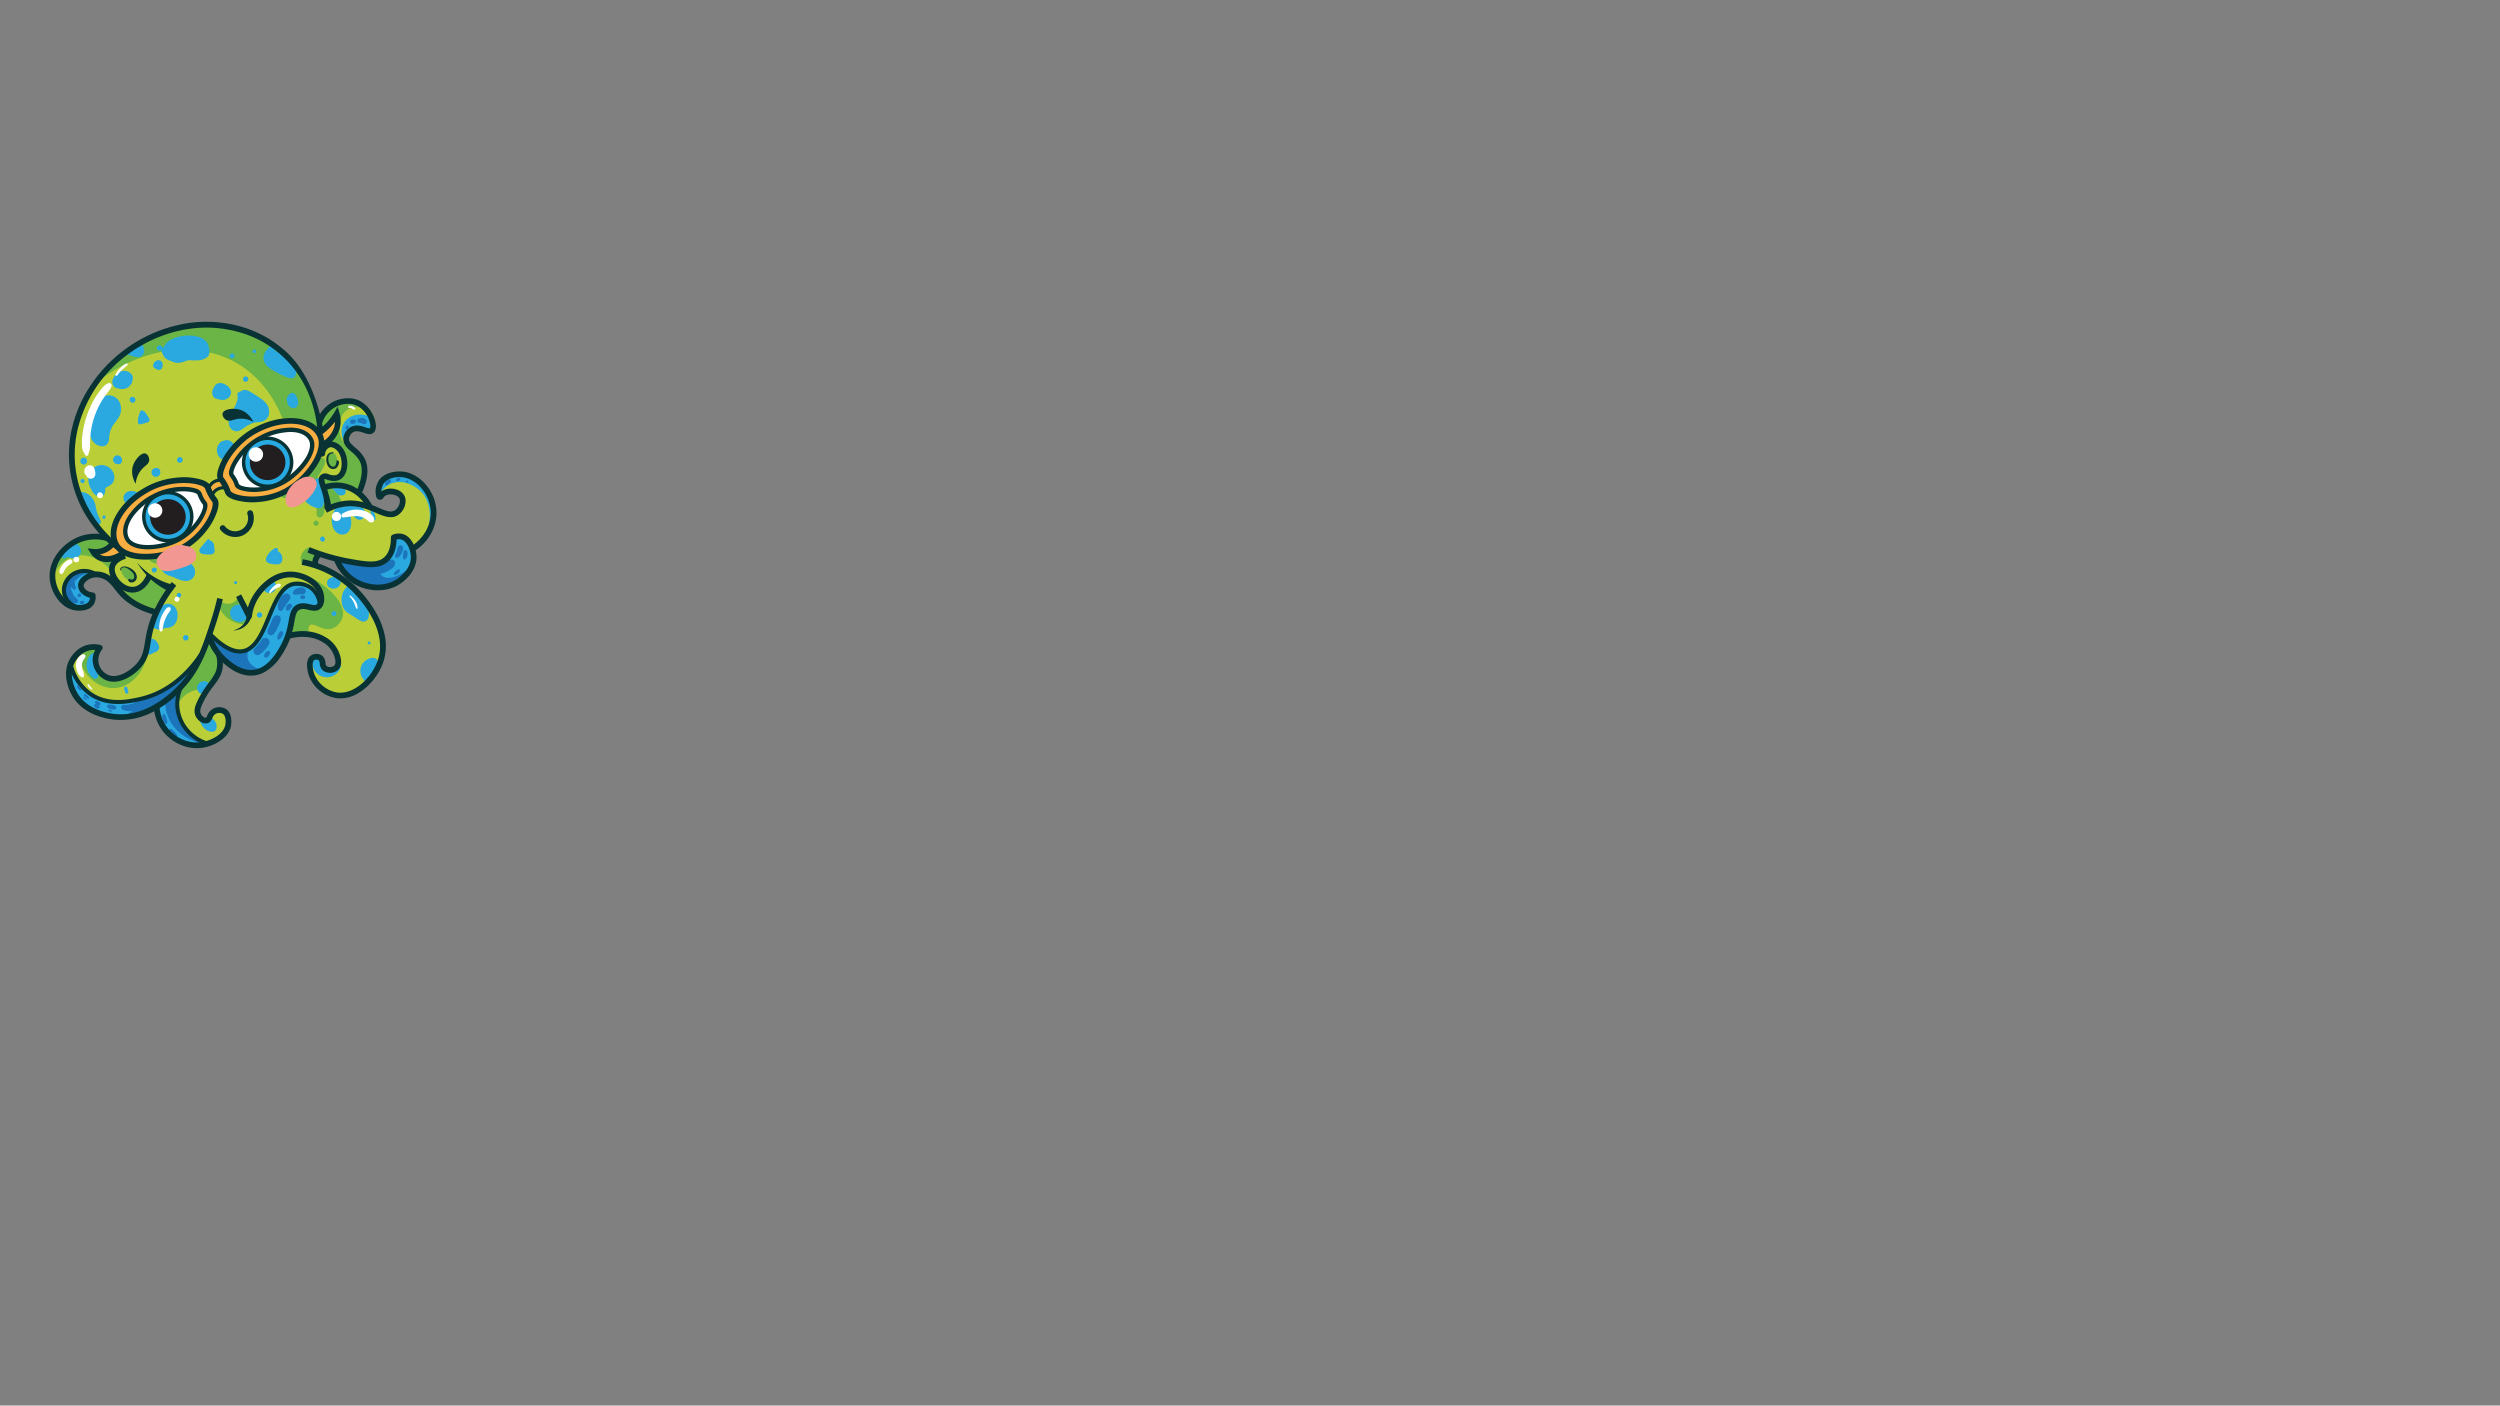 <svg xmlns="http://www.w3.org/2000/svg" id="bf5741ad-8663-41ac-b3f8-f27b87c28a2f" data-name="Layer 8" width="1366" height="768" viewBox="0 0 1366 768"><rect x="0" y="0" width="1366" height="768" fill="#808080" stroke="none"/><defs><style>.ab60491b-54d8-4ba9-bc68-81e00633a9f3{fill:#bacf37;}.f6831855-4e80-43d8-b62e-1cb530f51599{fill:#fff;}.ac4bacc7-a8c3-4bfe-8754-dc0d13c3bbe5{fill:#6ab546;}.b4007fb3-e6b9-4fe5-921a-4cc7f9df79b0{fill:#2aa9e0;}.f8b8a0e3-94dd-4df3-97f9-e6683bcf6ae5{fill:#27aae2;}.ba58c188-cb30-4cda-9e67-9091c4a71377{fill:#f8ae40;}.bfde5869-0c87-450a-8106-001d80ebdb7f{fill:#1c75bb;}.a288a374-97cf-4983-b3d0-d22de1790ff2{fill:#083233;}.aa33d5b7-0141-47d0-8cdd-43d239d6f1b2{fill:#221e20;}.b95b7682-fa45-4ac1-a68f-a403363284d5{fill:#f29791;}</style></defs><path class="ab60491b-54d8-4ba9-bc68-81e00633a9f3" d="M61.33,296a56.69,56.69,0,0,1-9.61-10,59.33,59.33,0,0,1-10.59-24.24,65.87,65.87,0,0,1,20.09-62.92A76.58,76.58,0,0,1,98.2,179c6-1.29,17.74-3.67,32.08.21a57.35,57.35,0,0,1,38.92,33.45,62.42,62.42,0,0,1,5.15,22.44,23.08,23.08,0,0,0-7.28-4.47c-7.83-3-15-.56-19.86,1.06-3.33,1.11-17.38,6-24.47,20.22a37.15,37.15,0,0,0-3,8.7l.47,1.82a4.41,4.41,0,0,0-5.51,2.93,2.17,2.17,0,0,0-.07.24,17.86,17.86,0,0,0-2.81-1.71c-2.51-1.25-6.26-2.36-13.68-1.52-5.26.6-11.69,1.33-19,5.6-3.64,2.13-10.26,6.13-14.39,14.38A32.24,32.24,0,0,0,61.33,296Z"></path><path class="ab60491b-54d8-4ba9-bc68-81e00633a9f3" d="M57.6,294.85a15.14,15.14,0,0,0-6.23-2.28c-5.8-.73-14.8,3.54-19.38,11.59-.8,1.41-5,8.74-2.2,16.94.45,1.35,2.54,7.54,8.52,10,.84.34,6.66,2.73,10.51-.49a8.1,8.1,0,0,0,2.58-4.5,7.93,7.93,0,0,1-4-1.82c-.19-.17-3.13-2.78-2.6-5.54.62-3.3,5.87-5,9.75-4.64a12.7,12.7,0,0,1,7,3.41c3.46,3,4.29,6.11,5.69,8.42,2.05,3.39,6.56,7.12,17.55,8.48A46.29,46.29,0,0,0,81.93,343c-1.48,6.21-.59,8.25-2.14,12.9A22.32,22.32,0,0,1,73.33,366c-1.56,1.34-8.25,7.08-14.6,4.29-4.21-1.85-7.45-7.05-6.36-11.71a8.94,8.94,0,0,1,2.35-4.19A10.31,10.31,0,0,0,48.33,353c-6.8.88-11.78,10.09-11.25,17.83.53,7.52,6.16,12.27,8.57,14.32,9.19,7.74,20.55,6.82,23.8,6.58a37.66,37.66,0,0,0,16.17-5.2,22.39,22.39,0,0,0,3.06,9.77,22.83,22.83,0,0,0,19.81,11c1.52,0,9.32-.29,13.71-6.09.54-.73,4.48-6.07,2.17-10.13-1.21-2.11-4.09-3.81-6.18-3.13-2.54.83-2.15,4.58-4.75,5.41A5,5,0,0,1,108,390.8c-.63-1.27-.45-2.88,2.87-8.7,3.44-6,5.12-7.61,7.81-13a14.82,14.82,0,0,0,1.92-8.78A12,12,0,0,0,120,358a19.49,19.49,0,0,0,24.81,7.27c10.65-4.68,12.88-16.73,13.07-17.85a25.18,25.18,0,0,1,10.14-.82,21.58,21.58,0,0,1,11.82,4.92c1.07.93,6.9,6,5.55,10.62-.5,1.69-2.09,3.72-4.19,3.92a4.27,4.27,0,0,1-3.32-1.22c-1.87-1.88-.51-4.4-2.11-5.67-1.22-1-3.65-.81-5,.31-2.68,2.23-1.27,8.35.7,12,3.52,6.49,10.57,8.14,11,8.22,8.45,1.83,15.28-4.09,17.58-6.11a27.43,27.43,0,0,0,8.72-15.24c2-9.93-2.21-17.9-5.08-23.4-6-11.5-15.07-17.5-19.55-20.41a62.63,62.63,0,0,0-11.45-5.83l1.93-5.92,9.34,3.11a23.51,23.51,0,0,0,4,6.7c7.19,8.43,17.84,8.53,18.46,8.52,2,0,13.11-.09,18-8.72,3.07-5.31,2-11,1.62-12.82a24.24,24.24,0,0,0,5.05-4.43c1.27-1.49,7.81-9.1,5.8-19.27a21.05,21.05,0,0,0-11.72-15c-1.81-.81-6.8-3-11.81-.89-3.73,1.61-7.7,5.73-7,9.32a4.7,4.7,0,0,0,.9,1.9,9.77,9.77,0,0,1,5.73-2.46c1.07-.07,4.43-.31,6.22,2.05a6.29,6.29,0,0,1-.13,7.35c-2.77,3.42-9.51,1.91-13,.26a23.7,23.7,0,0,1-7.09-5.72,30.67,30.67,0,0,1-2.76-3.45,21,21,0,0,0,.39-19.92c-3.34-6.39-8.33-7.42-7.83-10.62.35-2.25,3.21-4.31,5.68-4.48,3-.22,4.75,2.45,7.57,1.54A4.59,4.59,0,0,0,204.4,234c2.18-3.3-1.12-11.27-7.07-14.13-4-1.9-7.87-.95-9.81-.47-1.15.28-9.58,2.36-11.66,9.45a12.25,12.25,0,0,0,.14,7,17.74,17.74,0,0,0,8.36-11.88,15.29,15.29,0,0,1,.61,8.75c-1.69,7.15-8.1,10.24-9,10.66a36.68,36.68,0,0,1-2.92,8,38.44,38.44,0,0,1-10.33,12.58c-3.73,3.1-9.81,8.14-19.14,9.31a33.24,33.24,0,0,1-17.85-2.89l-2.1-3.62a6.58,6.58,0,0,0-5,1,6.34,6.34,0,0,0-2.2,2.76l2,4.09a30.14,30.14,0,0,1-3.65,11c-4.13,7.24-10.2,10.61-14.27,12.87a44.51,44.51,0,0,1-32.85,4.18,15.48,15.48,0,0,1-5.12,2.26c-1.14.27-6.87,1.61-10.45-1.7a7.72,7.72,0,0,1-1.52-1.94,10.3,10.3,0,0,0,4.28.16,10.6,10.6,0,0,0,6-3.33A12.7,12.7,0,0,0,57.6,294.85Z"></path><path class="f6831855-4e80-43d8-b62e-1cb530f51599" d="M80.53,274.32c-1-.72-5.23,2.42-8,6.73-.88,1.39-5.87,9-2.72,13.85,1.62,2.45,4.59,3.06,7.21,3.62a24,24,0,0,0,15-2.11,14.75,14.75,0,0,1-8.92-4,14.43,14.43,0,0,1-4.35-8.79C78.3,278.34,81.43,275,80.53,274.32Z"></path><path class="f6831855-4e80-43d8-b62e-1cb530f51599" d="M93.45,268.38A23.39,23.39,0,0,1,98.14,271c1.5,1.09,4.46,3.19,6,6.43,2.62,5.49-.13,11.46-.67,12.58a20.63,20.63,0,0,0,4.57-4.28,21.35,21.35,0,0,0,4.32-10.32,10.15,10.15,0,0,1-2.39-3.12c-.7-1.46-.47-2-1-2.8-1.56-2.72-6.91-2.46-9.19-2.35A23.37,23.37,0,0,0,93.45,268.38Z"></path><path class="f6831855-4e80-43d8-b62e-1cb530f51599" d="M126.51,257.75c-.09-1.45.62-2.54,2.06-4.52s3.12-4.21,5.25-6.81a15.69,15.69,0,0,0-.15,8.16,16.17,16.17,0,0,0,6.83,9.34,16.74,16.74,0,0,0,4.95,2.23,22.13,22.13,0,0,1-14.48-.54c-.64-.9-1.54-2.19-2.53-3.79C126.71,259,126.54,258.29,126.51,257.75Z"></path><path class="f6831855-4e80-43d8-b62e-1cb530f51599" d="M144.79,238.55a16.23,16.23,0,0,1,8,2.25,14.91,14.91,0,0,1,6.18,6.75c2.8,6.43-1,12.9-1.48,13.66a27.86,27.86,0,0,0,9.48-8.74c2.22-3.31,5.46-8.16,3.72-12.29-2.4-5.72-12.5-5.63-13.67-5.62A22.3,22.3,0,0,0,144.79,238.55Z"></path><path class="ac4bacc7-a8c3-4bfe-8754-dc0d13c3bbe5" d="M30.37,312.44a17.33,17.33,0,0,1,9.14-8.16c6.89-2.42,15.24.36,20.64,7.12l1.71-5.73a10.68,10.68,0,0,1-8-1.57,9.69,9.69,0,0,1-2.57-2.77,10.54,10.54,0,0,0,4.6-.36,10.91,10.91,0,0,0,5.53-4L57,292.92a26.63,26.63,0,0,0-10.52,1.32c-2.18.74-9.54,3.38-13.65,10.88A21.63,21.63,0,0,0,30.37,312.44Z"></path><path class="ac4bacc7-a8c3-4bfe-8754-dc0d13c3bbe5" d="M66.65,321.85a35.8,35.8,0,0,0,17.89,10.87,73.75,73.75,0,0,1,3.72-6.82c1.1-1.8,2.22-3.44,3.31-4.94A29.4,29.4,0,0,1,81.79,315a11.14,11.14,0,0,1-4.48,6.14C72.48,324.28,67.1,322.05,66.65,321.85Z"></path><path class="ac4bacc7-a8c3-4bfe-8754-dc0d13c3bbe5" d="M44.91,357.12c-2.41,3.84,1,8.95,2.07,10.63,3.24,4.91,9.53,8.61,15.85,8.19,8.74-.58,16.84-9,17.77-20.53a28.82,28.82,0,0,1-6.09,8.91c-3.25,3.23-8.31,8.25-14.1,6.82-4.23-1.05-7.71-5.27-8.24-9.93a12.11,12.11,0,0,1,1.58-7.28C50,353.46,46.48,354.62,44.91,357.12Z"></path><path class="ac4bacc7-a8c3-4bfe-8754-dc0d13c3bbe5" d="M98,383.29a14.78,14.78,0,0,1,5.17-4.74,15.29,15.29,0,0,1,9.89-1.61,16,16,0,0,0,6.47-8,16.65,16.65,0,0,0,0-10.51,20.31,20.31,0,0,0-5.19-8.81A72.14,72.14,0,0,1,98,376.27Z"></path><path class="ac4bacc7-a8c3-4bfe-8754-dc0d13c3bbe5" d="M119.59,331.46a15.86,15.86,0,0,0,13.32,9.68l3.15-4-5.56-11.74a6.27,6.27,0,0,1-11.43,1.43Z"></path><path class="ac4bacc7-a8c3-4bfe-8754-dc0d13c3bbe5" d="M186.29,274c.24-1.1-1.1-1.88-1.08-3.5,0-1.94,2-3.47,3.53-4.44l-10.51-.29.24,11C184.6,276.15,186.08,275,186.29,274Z"></path><path class="ac4bacc7-a8c3-4bfe-8754-dc0d13c3bbe5" d="M175.65,260.54c1.62-1.68,5.82,1.95,9.2.21s4.65-7.86,2.62-12.51a12,12,0,0,0-6.9-6.2,19.07,19.07,0,0,0,3.78-18.17,26.83,26.83,0,0,1-8.67,10.56,13.33,13.33,0,0,1,1.62-8.72,12.66,12.66,0,0,1,17.32-4.55,12.53,12.53,0,0,1,2.1,1.53,10,10,0,0,0-7,1.27c-4.77,3.1-5.1,10.48-3.4,15.08a13.2,13.2,0,0,0,1.77,3.31c2.73,3.65,5.7,3.44,8.36,6.41a12.58,12.58,0,0,1,2.81,6.45c1.18,6.28-2,11.33-2.9,12.65a20,20,0,0,0-19.76-1.05C175.61,264.7,174.51,261.79,175.65,260.54Z"></path><path class="ac4bacc7-a8c3-4bfe-8754-dc0d13c3bbe5" d="M169.17,347.39c-1.06-3.71-.6-5.2.16-5.78,2.13-1.75,6.91,3.42,12,1.91,3.17-.95,5.23-4.08,5.86-6.23,1.82-6.21-5.17-15.41-17.8-22.06.8.49,6.27,4.06,6.59,10,0,.69.27,5.19-2.26,6.72-2.91,1.73-6.06-2.52-9.49-1-2.08.91-3.14,4.1-5.26,10.48-.79,2.41-1.37,4.42-1.74,5.91Z"></path><path class="ac4bacc7-a8c3-4bfe-8754-dc0d13c3bbe5" d="M51.32,210.33c24.17-20.37,55.47-24.91,78-11.94,15.39,8.87,22.32,23.41,25,30.3a26.57,26.57,0,0,1,15,2.94,24.82,24.82,0,0,1,5.32,3.89,58,58,0,0,0-3.93-20.59c-7.56-19.3-23.38-28.39-28-30.82-16.92-8.89-32.94-7-39.4-6.07C72.89,182.15,55.27,204.94,51.32,210.33Z"></path><path class="ac4bacc7-a8c3-4bfe-8754-dc0d13c3bbe5" d="M182,247.53a2.66,2.66,0,0,0-3,1.91,5.27,5.27,0,0,0,.07,3.24,5.14,5.14,0,0,0,1.15,2,1.83,1.83,0,0,0,1.47.82c2.65.22,2.67-3.61,2.31-5.33C183.75,249,183.25,247.82,182,247.53Z"></path><path class="ac4bacc7-a8c3-4bfe-8754-dc0d13c3bbe5" d="M72.52,312.44A7.49,7.49,0,0,0,67.78,310a1.45,1.45,0,0,0-1.52,1.38v.16a4.6,4.6,0,0,0,.84,2.51,8,8,0,0,0,1.64,2c1.16,1,3.47,2.49,4.9,1.13S73.48,313.5,72.52,312.44Z"></path><path class="ac4bacc7-a8c3-4bfe-8754-dc0d13c3bbe5" d="M102.89,299.46a5,5,0,0,0-1.26.36l0,0a4.81,4.81,0,0,0-1.8.28c-.48.26-.91.68-1.38,1a16.56,16.56,0,0,1-3.37,1.54,37.48,37.48,0,0,1-7.24,1.68.52.52,0,0,0-.48.45c-.26,0-.53,0-.79-.08-.85-.1-1.73-.19-2.57-.33s-2.33-.22-2.36,1,1.15,1.68,2,2.09a11.33,11.33,0,0,0,3,.87,19.06,19.06,0,0,0,6.17-.05,23.13,23.13,0,0,0,6.41-2.18,25.67,25.67,0,0,0,2.89-1.73,17.05,17.05,0,0,0,1.61-1.18,4,4,0,0,0,1-1.73,1.61,1.61,0,0,0-1.2-1.95A1.52,1.52,0,0,0,102.89,299.46Z"></path><path class="ac4bacc7-a8c3-4bfe-8754-dc0d13c3bbe5" d="M175,250.45c-1.29.68-1.59,2.27-2.16,3.43a29.5,29.5,0,0,1-6.32,8.51,28.19,28.19,0,0,1-5.58,4.19c-1.08.58-2.16,1.11-3.29,1.64-.5.27-1,.5-1.55.72a8.59,8.59,0,0,0-.87.4c-.31.17-.48.42-.78.57a1.18,1.18,0,0,0,.5,2.19c.35,0,.6.08,1,.08A4.17,4.17,0,0,0,157,272c.63-.14,1.27-.31,1.89-.5a24.81,24.81,0,0,0,3.81-1.66,33.51,33.51,0,0,0,6.48-4.47c.62-.56,1.27-1.18,1.86-1.81.07.61.16,1.23.25,1.85.23,1.66.39,3.31.64,5l.77,4.88c.11.73.23,1.45.32,2.17l0,.28,0,.22a11,11,0,0,1,0,1.15c-.07,1.1-.31,3.11,1.06,3.57,1.72.57,3-1.59,3.14-3a14.36,14.36,0,0,0-.22-4c-.27-1.7-.54-3.39-.78-5.05s-.58-3.58-1-5.34a19.24,19.24,0,0,0-.78-2.79,5.79,5.79,0,0,0-.56-1.18,4.68,4.68,0,0,0-.49-.66c.32-.41.62-.83.91-1.25a30.27,30.27,0,0,0,2-3.39c.59-1.23,1.75-3,1.26-4.39a1.81,1.81,0,0,0-2.18-1.35A1.75,1.75,0,0,0,175,250.45Z"></path><path class="ac4bacc7-a8c3-4bfe-8754-dc0d13c3bbe5" d="M172.14,284.58a1.41,1.41,0,1,0,1.76.53A1.41,1.41,0,0,0,172.14,284.58Z"></path><path class="ac4bacc7-a8c3-4bfe-8754-dc0d13c3bbe5" d="M170,299.87l-.25-.06a.88.88,0,0,0-1.08-.6l-.09,0a1.33,1.33,0,0,0-.43.13,6.88,6.88,0,0,0-3.6,8,1.06,1.06,0,0,0,.74.8,1,1,0,0,0,1-.18,1.15,1.15,0,0,0,.14-.17,1.35,1.35,0,0,0,1.28-.14c.46-.32,1.22-.93,1.73-.8a1.62,1.62,0,0,0,1.82-.68,3.82,3.82,0,0,0,.55-2.08,1.8,1.8,0,0,0,.42-2.06A4.21,4.21,0,0,0,170,299.87Z"></path><path class="b4007fb3-e6b9-4fe5-921a-4cc7f9df79b0" d="M51.5,313c-.13-1.09-3.85-2-7.16-1.36-3.93.82-8.29,4.11-9,9.11-.09.65-.65,5,2.46,8.22,2.61,2.69,7.49,4.22,10.65,1.9A7.32,7.32,0,0,0,51.07,326a7.26,7.26,0,0,1-4.87-2c-.23-.22-2.65-2.65-2.12-5.14C44.88,315.15,51.69,314.56,51.5,313Z"></path><path class="b4007fb3-e6b9-4fe5-921a-4cc7f9df79b0" d="M39.38,363.55c.88-.07,1.25,4.57,3.53,8.62,5.05,9,17.43,10.92,19.63,11.27,15.05,2.35,27.37-6.81,33.5-11.37a62.85,62.85,0,0,0,11.64-11.23,47.68,47.68,0,0,1-4.67,9c-1.77,2.7-11.28,17.15-29.34,20.79-4.76,1-14.31,2.89-23.36-2.43-1.07-.65-10.26-6.2-11.89-15.9C37.71,368.15,38.49,363.65,39.38,363.55Z"></path><path class="b4007fb3-e6b9-4fe5-921a-4cc7f9df79b0" d="M85.71,387.35a22.88,22.88,0,0,0,3.58,9.8c.82,1.23,6.21,9.1,15.76,9.84a19.41,19.41,0,0,0,8.5-1.29,21.18,21.18,0,0,1-10.11-5.35c-8.42-8.2-6-20.64-5.74-21.69Z"></path><path class="b4007fb3-e6b9-4fe5-921a-4cc7f9df79b0" d="M114.92,347.21c.8,1.13,5.85,8,14,8.35a13.7,13.7,0,0,0,8.73-2.26c2.39-1.71,3.44-3.88,4.73-6.73,5.41-11.94,5.65-15,9.11-20,2.33-3.43,4.22-6.11,7.82-7.32,3.76-1.25,9.18-.93,12.25,2.65s3,9.11,1.21,10.24c-1.3.82-2.8-1.09-6.64-.86a9.29,9.29,0,0,0-4.59,1.35c-2.81,2-2.27,6.08-2.83,10.47a31.68,31.68,0,0,1-9,17.68c-2.17,2.15-6.81,6.75-13.41,6.9-10.56.23-17.4-11.08-18.44-12.89A27.34,27.34,0,0,1,114.92,347.21Z"></path><path class="b4007fb3-e6b9-4fe5-921a-4cc7f9df79b0" d="M197.58,307.33c.7.31,5.81,2.58,10.85,0,4.69-2.39,7.37-8,6.45-13.75a8.77,8.77,0,0,1,5.38.35c4.77,2.05,6.35,8.95,5.4,13.78-1.64,8.31-11,11.6-12.43,12.1a22.89,22.89,0,0,1-28.56-13.38Z"></path><path class="b4007fb3-e6b9-4fe5-921a-4cc7f9df79b0" d="M187.59,240.46c-.23-.53-2.16-5.15.26-9.25s8-5.88,13.32-3.89c3,2.63,3.75,5.85,2.63,7.33a4,4,0,0,1-3.39,1.13c-2.13-.19-2.83-1.76-4.19-2.14C194.69,233.2,192.12,234.21,187.59,240.46Z"></path><path class="b4007fb3-e6b9-4fe5-921a-4cc7f9df79b0" d="M170.68,360.21a8.71,8.71,0,0,0,1.64,6.74,7.83,7.83,0,0,0,14.08-4.27,5.63,5.63,0,0,1-3.54,3.38,5.29,5.29,0,0,1-5.48-1.91c-1.37-1.93-.12-3.76-1.62-5a3.21,3.21,0,0,0-5.08,1.11Z"></path><path class="b4007fb3-e6b9-4fe5-921a-4cc7f9df79b0" d="M207.79,269.51a13.13,13.13,0,0,1,6-5.25c7-2.88,13.76,2.24,14.55,2.85,5.33,4.17,7.61,11.65,6,19.18a19.92,19.92,0,0,0,2-12.73c-1.37-7-6.9-13.45-14-14.81-1.28-.23-8.09-1.54-12.07,3A11.13,11.13,0,0,0,207.79,269.51Z"></path><ellipse class="f8b8a0e3-94dd-4df3-97f9-e6683bcf6ae5" cx="91.9" cy="282.53" rx="13.25" ry="12.84" transform="translate(-122.32 76.67) rotate(-28.12)"></ellipse><ellipse class="f8b8a0e3-94dd-4df3-97f9-e6683bcf6ae5" cx="146.45" cy="252.52" rx="13.25" ry="12.84" transform="translate(-101.74 98.84) rotate(-28.12)"></ellipse><path class="ba58c188-cb30-4cda-9e67-9091c4a71377" d="M178.94,232.87a16.86,16.86,0,0,1-4.24,2.62,22.3,22.3,0,0,0-8.27-5.16,24,24,0,0,0-11.44-.77,41.07,41.07,0,0,0-17.6,6.65c-6.12,3.9-9.39,8-13.09,12.57a16.19,16.19,0,0,0-3.91,7.77,14.25,14.25,0,0,0,.19,5.52l.83-.45.11.09a1.5,1.5,0,0,1,.53.56,10.15,10.15,0,0,0-8,4.35c-.5-.92-1-1.69-1.32-2.33-4.8-.92-22.35-4-37,5.78C71.94,272.59,65,277.2,62.6,285.89a23.84,23.84,0,0,0-.53,10.05,11.8,11.8,0,0,1-2.65,3.31l-.12.07-.83.58a1,1,0,0,0-1,.53l-.36.19a11,11,0,0,1-4.89.39,5.63,5.63,0,0,0,2.23.72,1.34,1.34,0,0,0,0,1.75,3.06,3.06,0,0,0,.42.53c-.55.07-1,.1-1.44.12a14.44,14.44,0,0,0,8.73,1.23,14.22,14.22,0,0,0,6.08-2.67c4.56,1,18.6,3.51,32.08-3.85a40.69,40.69,0,0,0,14.37-13.38c4.36-6.32,3.88-9.34,3.59-10.49a34.92,34.92,0,0,0-2.59-5.2,20.7,20.7,0,0,1,3.5-3,10.36,10.36,0,0,1,3.25-1l1.85,3.28a15.66,15.66,0,0,0,5,3.45c3.28,1.41,6.42,1.35,10.3.8,7.69-1.1,13-1.83,19.12-5.63,8-5,11.84-11.67,14.1-15.7a49,49,0,0,0,3.89-9,13.89,13.89,0,0,0,7.7-8.26,13.56,13.56,0,0,0-.4-9.06A17.41,17.41,0,0,1,178.94,232.87Zm-114,65.74a12.89,12.89,0,0,1-1.14,1.31,1.09,1.09,0,0,0-.3-.07,3.69,3.69,0,0,0-.25-.34c-.21-.28-.39-.56-.57-.85.29-.37.64-.8,1.08-1.3l.19-.2a8.86,8.86,0,0,0,1.17,1.36Zm41.64-10.88c-7,8.76-19.68,13.85-30.28,10.54a22.17,22.17,0,0,1-5.66-2.71l-.22.12c-.29-.38-.56-.77-.83-1.17a9.15,9.15,0,0,0-1-1.93,28.34,28.34,0,0,1,5-13.28c7-9.79,19.36-13.1,28.83-12.09a30.14,30.14,0,0,1,5.86,1.25,11.92,11.92,0,0,0,4.07,7A29.67,29.67,0,0,1,106.57,287.73Zm61.28-36.87c-4.95,8.69-15.38,16.43-27.63,16.44a30,30,0,0,1-9.85-1.66l-2.7-4.16-.35.18a13,13,0,0,0-1.11-2.51l.26-.14a7.41,7.41,0,0,1-.28-2.24,9.33,9.33,0,0,1,2.81-5.69c5.62-6.19,8.43-9.28,13.34-11.9,3.73-2,9.7-5.18,17.36-4.34,2.78.31,8.56.94,10.5,4.86C172.1,243.41,169.46,248,167.85,250.86Z"></path><path class="b4007fb3-e6b9-4fe5-921a-4cc7f9df79b0" d="M59.27,216a9,9,0,0,0-6.87,3.76A21.72,21.72,0,0,0,49.1,227a19.29,19.29,0,0,0-.66,8.17,14.25,14.25,0,0,0,.61,2.5c.77,2.71,2.37,5,5.23,5.93a4,4,0,0,0,4-.56,4.83,4.83,0,0,0,1.3-3.38,14.35,14.35,0,0,1,1.89-6.8c1.32-2.06,3.2-3.9,4.14-6.31a8.57,8.57,0,0,0-.33-6.89A6.6,6.6,0,0,0,59.27,216Z"></path><path class="b4007fb3-e6b9-4fe5-921a-4cc7f9df79b0" d="M71.64,204.26a5.31,5.31,0,0,0-4.19-1.64A6.38,6.38,0,0,0,63,205c-1.19,1.44-2.11,3.36-1.33,5.23a3.48,3.48,0,0,0,3.27,2.05,5.58,5.58,0,0,0,4.37-.26,5.78,5.78,0,0,0,2.88-3.21,7.33,7.33,0,0,0,.32-1.86,2.48,2.48,0,0,0-.09-1.59A4.83,4.83,0,0,0,71.64,204.26Z"></path><path class="b4007fb3-e6b9-4fe5-921a-4cc7f9df79b0" d="M71.64,217a1.66,1.66,0,0,0,1.56,2.92A1.66,1.66,0,0,0,71.64,217Z"></path><path class="b4007fb3-e6b9-4fe5-921a-4cc7f9df79b0" d="M53.39,254.41c-4.74,1.62-6.18,7-4.35,11.34a8.51,8.51,0,0,0,.76,1.43,6.88,6.88,0,0,0,3.45,4,3.36,3.36,0,0,0,2.82-.23A3.12,3.12,0,0,0,57.48,268c0-.65-.1-1.12.41-1.52s1.51-.81,2.22-1.26a5.17,5.17,0,0,0,2.29-5.4,7,7,0,0,0-8.16-5.61A8.11,8.11,0,0,0,53.39,254.41Z"></path><path class="b4007fb3-e6b9-4fe5-921a-4cc7f9df79b0" d="M47.16,250.6a1.79,1.79,0,0,0-.8-.49,2.08,2.08,0,0,0-1.43.13,1.91,1.91,0,0,0-1,1.58v.12l0,.47a1.32,1.32,0,0,0,.34.65,1,1,0,0,0,.33.35,1.3,1.3,0,0,0,.61.33l.46.08.48,0a1.44,1.44,0,0,0,.64-.35,1.36,1.36,0,0,0,.5-.51l.07-.09a1.92,1.92,0,0,0,0-1.87Z"></path><path class="b4007fb3-e6b9-4fe5-921a-4cc7f9df79b0" d="M57.47,281.91a.72.72,0,0,0-.38-.28.92.92,0,0,0-.37,0,.55.55,0,0,0-.26.14.58.58,0,0,0-.2.21l-.2.25a.86.86,0,0,0,.48,1.28.86.86,0,0,0,1.11-.79l0-.33,0-.19A.52.52,0,0,0,57.47,281.91Z"></path><path class="b4007fb3-e6b9-4fe5-921a-4cc7f9df79b0" d="M66.25,249.92a2.44,2.44,0,0,0-3.36-.74,2.38,2.38,0,0,0,.11,4.09,2.32,2.32,0,0,0,1.13.29,2.11,2.11,0,0,0,1.65-.18C67,252.64,66.88,251,66.25,249.92Z"></path><path class="b4007fb3-e6b9-4fe5-921a-4cc7f9df79b0" d="M108.75,184.12a21,21,0,0,0-10.9-.15c-3.18.78-7.35,2.46-8.26,5.88a1.2,1.2,0,0,0-1,.32V190a1.2,1.2,0,0,0-1.16-1.26h0l-.29,0a1.41,1.41,0,0,0-.78,2.61,1.4,1.4,0,0,0,1.88-.38,1.09,1.09,0,0,0,0,.18,8.1,8.1,0,0,0,2,4.51c1.27,1.17,3,1.47,4.43,2.12a6.91,6.91,0,0,0,4.7.18c1.44-.35,2.8-1.12,4.3-1.14a37.43,37.43,0,0,0,5.4,0c1.82-.29,4.55-1.22,5.2-3.23a7,7,0,0,0,0-3,8,8,0,0,0-.94-3A7.85,7.85,0,0,0,108.75,184.12Z"></path><path class="b4007fb3-e6b9-4fe5-921a-4cc7f9df79b0" d="M88.33,197.52a2.53,2.53,0,0,0-3.53,0c-1,.76-1.62,2.45-.64,3.46a1.73,1.73,0,0,0,1.06.54l0,.05.11-.06a2,2,0,0,0,.35,0h0l-.44.08a2.25,2.25,0,0,0,2.33.37,2.19,2.19,0,0,0,.93-.8,2,2,0,0,0,.25-.51l.07-.22,0-.26h0A2.9,2.9,0,0,0,88.33,197.52Z"></path><path class="b4007fb3-e6b9-4fe5-921a-4cc7f9df79b0" d="M85.27,201.59h0C85,201.62,84.92,201.65,85.27,201.59Z"></path><path class="b4007fb3-e6b9-4fe5-921a-4cc7f9df79b0" d="M126.14,193.3a1.33,1.33,0,0,0,1.26,2.35h0a1.32,1.32,0,0,0,.55-1.8A1.34,1.34,0,0,0,126.14,193.3Z"></path><path class="b4007fb3-e6b9-4fe5-921a-4cc7f9df79b0" d="M142.83,218c-1.48-1-3-2.07-4.56-3s-3.35-2.31-5.35-1.86a3.26,3.26,0,0,0-1.86,1.11,1.22,1.22,0,0,0-1.35,1.09,1.09,1.09,0,0,0,0,.47c.63,2.79-1,5.55-2.28,7.91-1.47,2.7-3.36,6.32-1.94,9.41a4.25,4.25,0,0,0,3.76,2.53c1.77,0,3.25-1.41,4.67-2.29a18.76,18.76,0,0,1,4.53-2.3c1.66-.48,3.42-.24,5.08-.83,3.46-1.23,4.32-5.07,2.91-8.21A10.94,10.94,0,0,0,142.83,218Z"></path><path class="b4007fb3-e6b9-4fe5-921a-4cc7f9df79b0" d="M161.31,215.52a2.1,2.1,0,0,0-3-.32l-.17.15a2.6,2.6,0,0,0-.59,1.17,1.16,1.16,0,0,0-.94,1.34s0,0,0,.08c.29,1.16.25,2.37.91,3.42A3.47,3.47,0,0,0,160,223a2.5,2.5,0,0,0,2.56-1.28,4.25,4.25,0,0,0,.14-3.08A7.22,7.22,0,0,0,161.31,215.52Z"></path><path class="b4007fb3-e6b9-4fe5-921a-4cc7f9df79b0" d="M123.8,210.56a5.68,5.68,0,0,0-4.2-1.22,3.39,3.39,0,0,0-2.49,1.94,5.53,5.53,0,0,0-.68,1.21,4.49,4.49,0,0,0,0,4.07c.75,1.15,2.55,1.6,3.83,1.84a5.35,5.35,0,0,0,4.07-.68,4.06,4.06,0,0,0,1.9-3.32A4.84,4.84,0,0,0,123.8,210.56Zm-1.74,3.33a1.72,1.72,0,0,0-.2-.38,3.34,3.34,0,0,1,.68.45,2.57,2.57,0,0,0-.47-.08Z"></path><path class="b4007fb3-e6b9-4fe5-921a-4cc7f9df79b0" d="M133.64,205.81a1.46,1.46,0,1,0,1.82.56A1.47,1.47,0,0,0,133.64,205.81Z"></path><path class="b4007fb3-e6b9-4fe5-921a-4cc7f9df79b0" d="M87,256.28a1.83,1.83,0,0,0-.81-.49l-.24,0a1.8,1.8,0,0,0-1-.05,1.19,1.19,0,0,0-.61.14,1.72,1.72,0,0,0-.83.49l-.39.48-.25.56a1.81,1.81,0,0,0-.06.95,1.11,1.11,0,0,0,.15.61,1.84,1.84,0,0,0,.48.83l.49.39.56.25a1.8,1.8,0,0,0,.95.06,1.31,1.31,0,0,0,.61-.15,1.75,1.75,0,0,0,.82-.48l.4-.49.25-.56a2.51,2.51,0,0,0,.05-1.22l-.1-.32A1.89,1.89,0,0,0,87,256.28Z"></path><path class="b4007fb3-e6b9-4fe5-921a-4cc7f9df79b0" d="M79.1,225a1.27,1.27,0,0,0-.75-.39,1,1,0,0,0-1.34-.25.92.92,0,0,0-.35.43,17.14,17.14,0,0,0-1,3.05,7.48,7.48,0,0,0-.25,3.19,1.11,1.11,0,0,0,1.3.83,34.87,34.87,0,0,0,4-1.11,1.3,1.3,0,0,0,1-1.57,1.45,1.45,0,0,0-.11-.29A24.77,24.77,0,0,0,79.1,225Z"></path><path class="b4007fb3-e6b9-4fe5-921a-4cc7f9df79b0" d="M76,187.55A5.55,5.55,0,0,0,73.18,189a14,14,0,0,0-2.32,2.16l-.1.12c-1.73-.05-1.78,2.61,0,2.78a8.92,8.92,0,0,1,2.19.66,6,6,0,0,0,2.68.41,3.35,3.35,0,0,0,3.17-3.55v-.06C78.62,190,77.88,187.53,76,187.55Zm-.43,3.71.13-.06.08.15Z"></path><path class="b4007fb3-e6b9-4fe5-921a-4cc7f9df79b0" d="M49,270.68a6.52,6.52,0,0,0-4.34-1.81.82.82,0,0,0-.88.74.86.86,0,0,0,.17.56c-.52,1.34.42,3.13.92,4.32a30.15,30.15,0,0,0,2.07,4,90.56,90.56,0,0,0,5.48,7.72c1.11,1.46,3.31-.3,2.54-1.84a29.44,29.44,0,0,1-2.1-4.94c-.49-1.7-.53-3.46-1.21-5.11A9.82,9.82,0,0,0,49,270.68Zm-.08,4.64c-.18-.34-.34-.69-.5-1a6.65,6.65,0,0,1,.48,1Z"></path><path class="b4007fb3-e6b9-4fe5-921a-4cc7f9df79b0" d="M44.56,261.84a1.14,1.14,0,1,0,1.54.47A1.15,1.15,0,0,0,44.56,261.84Z"></path><path class="b4007fb3-e6b9-4fe5-921a-4cc7f9df79b0" d="M105.87,309.79c-2.1-3.67-6.47-3.71-10.21-3.74-2,0-4.38-.07-6,1.36a3.81,3.81,0,0,0-1.28,2.78,4.3,4.3,0,0,0,2.17,3.51A14.21,14.21,0,0,0,93.62,315c.47.16,1,.31,1.44.43h0a16.62,16.62,0,0,0,5.85,2,5.2,5.2,0,0,0,5.17-2.56A5.47,5.47,0,0,0,105.87,309.79Z"></path><path class="b4007fb3-e6b9-4fe5-921a-4cc7f9df79b0" d="M85.09,310.3a1.34,1.34,0,0,0-1-.15l-.13,0a1.36,1.36,0,0,0-.1,2.63h0a1.36,1.36,0,0,0,1.33-.32l.09-.09.22-.27a1,1,0,0,0,.16-.47.65.65,0,0,0,0-.34,1.05,1.05,0,0,0-.13-.49A1.44,1.44,0,0,0,85.09,310.3Z"></path><path class="b4007fb3-e6b9-4fe5-921a-4cc7f9df79b0" d="M116.27,296.24a2.21,2.21,0,0,0-1.41-.82c-.18-.66-1-1.16-1.58-.51-1,1.23-2.08,2.46-3.1,3.71a5.41,5.41,0,0,0-1.23,1.9,1.72,1.72,0,0,0,1,1.94,6.43,6.43,0,0,0,2.25.44,17,17,0,0,0,2.26.06,3.37,3.37,0,0,0,2.3-.6,2.22,2.22,0,0,0,.5-1.93C117.08,299.1,117.14,297.38,116.27,296.24Z"></path><path class="b4007fb3-e6b9-4fe5-921a-4cc7f9df79b0" d="M174.11,261.17c-3.58,1.31-7.57,3.33-8.38,7.46a6.51,6.51,0,0,0,1.4,5.48,11.29,11.29,0,0,0,4.88,3.12,4.83,4.83,0,0,0,2.7.39,2.88,2.88,0,0,0,2.07-2,7.7,7.7,0,0,0,.27-2.7c0-1-.06-2-.14-3s-.21-2.1-.34-3.16-.22-2.3-1.07-3a1.54,1.54,0,0,0-1.39-2.59Z"></path><path class="b4007fb3-e6b9-4fe5-921a-4cc7f9df79b0" d="M159.74,273.64a1.44,1.44,0,0,0-.67-.4,1.61,1.61,0,0,0-1.16.11,1.59,1.59,0,0,0-.63,2.08l.25.33a1.46,1.46,0,0,0,.66.4,1.61,1.61,0,0,0,1.16-.11A1.56,1.56,0,0,0,160,274Z"></path><path class="b4007fb3-e6b9-4fe5-921a-4cc7f9df79b0" d="M195.38,276.13a1.75,1.75,0,0,0-1.65.51,10.46,10.46,0,0,0-1.09-.21c-1.29-.23-3.76-.64-4.91.37l-.23,0a2.88,2.88,0,0,0-2.09-1.13,2.27,2.27,0,0,0-2.46,1.9,4.58,4.58,0,0,0,0,1.11l-.05,0a10.86,10.86,0,0,0-1.21,8.7,6.73,6.73,0,0,0,2.84,4,4.84,4.84,0,0,0,4.44.29c2.85-1.36,3.26-5.46,2.78-8.21a5.83,5.83,0,0,0-2-3.55,3.88,3.88,0,0,0,0-.48l.37,0a12.42,12.42,0,0,1,1.82.1,4.22,4.22,0,0,1,.77,1.18c.79,1.68,2.12,3.59,4.27,3.24a3.5,3.5,0,0,0,2.57-4.13A5.17,5.17,0,0,0,195.38,276.13Z"></path><path class="b4007fb3-e6b9-4fe5-921a-4cc7f9df79b0" d="M203.67,279.15a.72.72,0,0,0-1.21.65c.44,1.39,1.12,2.68,1.55,4.06.18.59,1.11.58,1.12-.1A6.28,6.28,0,0,0,203.67,279.15Z"></path><path class="b4007fb3-e6b9-4fe5-921a-4cc7f9df79b0" d="M175.56,293.3a1.44,1.44,0,0,0,1.35,2.53,1.44,1.44,0,0,0-1.35-2.53Z"></path><path class="b4007fb3-e6b9-4fe5-921a-4cc7f9df79b0" d="M188.16,266.76c-.83-1.07-2.79-2.19-4.12-1.39l-.21.11a2.21,2.21,0,0,0-2.21-.12.87.87,0,0,0-.33,1.19.81.81,0,0,0,.28.3c1.74,1.39,3,4.65,5.81,3.74a2.18,2.18,0,0,0,1.56-1.8A3.1,3.1,0,0,0,188.16,266.76Z"></path><path class="b4007fb3-e6b9-4fe5-921a-4cc7f9df79b0" d="M95.63,331.71a4.78,4.78,0,0,0-4.82-1.7c-1.92.5-3.43,2.19-4.61,3.7a14,14,0,0,0-2.35,4.71,8,8,0,0,0-.36,2.66,3.09,3.09,0,0,0-.9,1.32.81.81,0,0,0,.44,1.06.79.79,0,0,0,.76-.07l.65-.24a3.14,3.14,0,0,0,1,.56,5.85,5.85,0,0,0,4.82-.64,6.92,6.92,0,0,0,4.21-1,6.75,6.75,0,0,0,2.49-4.91A7.11,7.11,0,0,0,95.63,331.71Z"></path><path class="b4007fb3-e6b9-4fe5-921a-4cc7f9df79b0" d="M98.15,324a1.24,1.24,0,0,0-1.54.82h0a1.42,1.42,0,0,0,.09.95,1.26,1.26,0,0,0,.74.6,1.24,1.24,0,0,0,1.54-.82h0a1.41,1.41,0,0,0-.09-.95A1.26,1.26,0,0,0,98.15,324Z"></path><path class="b4007fb3-e6b9-4fe5-921a-4cc7f9df79b0" d="M84,349.26a1.47,1.47,0,0,0-2,.53,1.55,1.55,0,0,0-.14.29c-.39,1.22-.87,2.44-1.19,3.68a2.91,2.91,0,0,0,.26,2.34,1,1,0,0,0,1.38,1.42c1-.5,2.1-1,3.14-1.51a2.41,2.41,0,0,0,1.5-2.16A5.59,5.59,0,0,0,84,349.26Z"></path><path class="b4007fb3-e6b9-4fe5-921a-4cc7f9df79b0" d="M100.89,347.1a1.51,1.51,0,1,0,1.89.58A1.51,1.51,0,0,0,100.89,347.1Z"></path><path class="b4007fb3-e6b9-4fe5-921a-4cc7f9df79b0" d="M195.59,323.62a10.16,10.16,0,0,0-3.29-1.92l.08-.12a1.17,1.17,0,0,0-1.53-1.64c-3.72,1.64-4.86,6.86-3.87,10.49a8.81,8.81,0,0,0,1.44,3,9.45,9.45,0,0,0,2.73,2.14l3.2,2a14.75,14.75,0,0,0,3.43,2,2.87,2.87,0,0,0,3.23-1.36,5.77,5.77,0,0,0,.48-3.61,16.42,16.42,0,0,0-1.81-5.93A16.14,16.14,0,0,0,195.59,323.62Z"></path><path class="b4007fb3-e6b9-4fe5-921a-4cc7f9df79b0" d="M182.31,315.24h0c-2,.3-4,1.58-3.57,3.88.38,2.09,2.67,2.85,4.53,2.38a3.61,3.61,0,0,0,2.81-4,2.87,2.87,0,0,0-3.31-2.34A3.45,3.45,0,0,0,182.31,315.24Z"></path><path class="b4007fb3-e6b9-4fe5-921a-4cc7f9df79b0" d="M183.51,334.45a.69.69,0,0,0-.24-.24.92.92,0,0,0-.43-.24l-.32-.06-.33,0a.94.94,0,0,0-.45.24,1,1,0,0,0-.35.36l-.06.11a1.31,1.31,0,0,0,0,1.3,1.31,1.31,0,0,0,1.77.53,1.28,1.28,0,0,0,.68-1.1l0-.12,0-.33A1.06,1.06,0,0,0,183.51,334.45Z"></path><path class="b4007fb3-e6b9-4fe5-921a-4cc7f9df79b0" d="M122.18,240.87l-.08,0c-1.75.16-3.17,2.31-3.51,3.92-.53,2.45.83,5.59,3.32,6.43a1.87,1.87,0,0,0,2.31-1.23,10,10,0,0,1,3.32-4.54,1.78,1.78,0,0,0,.52-1.72,4.3,4.3,0,0,0-5.21-3.13A5.3,5.3,0,0,0,122.18,240.87Z"></path><path class="b4007fb3-e6b9-4fe5-921a-4cc7f9df79b0" d="M41.9,297.24a3.66,3.66,0,0,0-4.66,2.25,3.53,3.53,0,0,0-.14.56l-.09.05-.19.1-.18.1h0l-.3.21a.44.44,0,0,0-.12.15,1,1,0,0,0-.26.46,2.25,2.25,0,0,0-.06.36v.14a2.82,2.82,0,0,0-2,1.72c-.6,1.44,1.85,2.56,2.5,1.13l.08-.16a.38.38,0,0,1,.15,0,5.12,5.12,0,0,1,.67.19,8.72,8.72,0,0,0,2.06.61,4.79,4.79,0,0,0,3.79-1.31,4.06,4.06,0,0,0-1.29-6.55Z"></path><path class="b4007fb3-e6b9-4fe5-921a-4cc7f9df79b0" d="M51.63,356.57A4.89,4.89,0,0,0,48.5,359a9.16,9.16,0,0,0-1.18,4,8.84,8.84,0,0,0,4,7.73c1,.7,2.73-.39,2.31-1.65a39.14,39.14,0,0,1-1.15-4.11c-.3-1.35-.3-2.94-1.41-3.9a1.33,1.33,0,0,0-.19-.14,4,4,0,0,1,.2-.42c.46-.86.9-1.75,1.42-2.6a.81.81,0,0,0-.9-1.28Z"></path><path class="b4007fb3-e6b9-4fe5-921a-4cc7f9df79b0" d="M67.8,376.27c.13.66.36,1.31.54,2a1,1,0,0,0,1.13.74,1,1,0,0,0,.72-1.15c-.22-.73-.42-1.48-.71-2.19C69.1,374.63,67.6,375.28,67.8,376.27Z"></path><path class="b4007fb3-e6b9-4fe5-921a-4cc7f9df79b0" d="M115.2,392.17c-1-.45-2,.72-1.85,1.7l.16.68a1.15,1.15,0,0,0-1.14.2,6,6,0,0,1-.44-.83c-.53-1.33-2.88-.47-2.38.89a7.8,7.8,0,0,0,2.65,3.65,5.84,5.84,0,0,0,4.39,1.33c1.81-.41,2-2.68,1.62-4.17A5.29,5.29,0,0,0,115.2,392.17Z"></path><path class="b4007fb3-e6b9-4fe5-921a-4cc7f9df79b0" d="M206.28,360.89a1.9,1.9,0,0,0-.72-.91c-1.8-1.29-4.7,0-6.19,1.26a7,7,0,0,0-.79,9.9,4.48,4.48,0,0,0,.36.4l.22.4a1.62,1.62,0,0,0,2.19.67A1.7,1.7,0,0,0,202,372a39.07,39.07,0,0,0,3.2-5c.47-.84.86-1.66,1.25-2.5A5.51,5.51,0,0,0,207,363a6.07,6.07,0,0,0-.07-1.41A.74.74,0,0,0,206.28,360.89Z"></path><path class="b4007fb3-e6b9-4fe5-921a-4cc7f9df79b0" d="M201.31,350.6a.81.81,0,0,0,.76,1.43.82.82,0,0,0,.34-1.1A.8.8,0,0,0,201.31,350.6Z"></path><path class="b4007fb3-e6b9-4fe5-921a-4cc7f9df79b0" d="M153.58,302.69a3.79,3.79,0,0,0-1.86-1.51,1.11,1.11,0,0,0-1.37-1.67,10.42,10.42,0,0,0-4.93,5.39c-1,3.2,3.68,3.46,5.74,3.48a2.72,2.72,0,0,0,3-1.88A5.23,5.23,0,0,0,153.58,302.69Zm-3,1.13c.17-.09.43.17.56.34a1.41,1.41,0,0,0-.22-.06c-.24-.06-.33,0-.48-.14.36.29-.38-.08.07-.11Z"></path><path class="b4007fb3-e6b9-4fe5-921a-4cc7f9df79b0" d="M128.3,317.55a.88.88,0,0,0-.24,1.21.79.79,0,1,0,1.3-.89A.88.88,0,0,0,128.3,317.55Z"></path><path class="b4007fb3-e6b9-4fe5-921a-4cc7f9df79b0" d="M131.6,330.75a1.66,1.66,0,0,0-1.8-.32,4.61,4.61,0,0,0-4,3.56,4.7,4.7,0,0,0,2.94,5.34c1.84.8,5.08.77,5.81-1.57.36-1.19-.27-2.71-.74-3.78A10.38,10.38,0,0,0,131.6,330.75Z"></path><path class="b4007fb3-e6b9-4fe5-921a-4cc7f9df79b0" d="M149.12,317.74a3.45,3.45,0,0,0-3.72,1.65,1.61,1.61,0,0,0-.13,1.1c-.88.07-1.74,1-1.12,1.91a3.72,3.72,0,0,0,3.52,1.66,3.55,3.55,0,0,0,3-2.5C151,320.23,150.73,318.12,149.12,317.74Z"></path><path class="b4007fb3-e6b9-4fe5-921a-4cc7f9df79b0" d="M141.21,334.67a1.48,1.48,0,1,0,1.85.56A1.49,1.49,0,0,0,141.21,334.67Z"></path><path class="b4007fb3-e6b9-4fe5-921a-4cc7f9df79b0" d="M130.74,350.27a.24.24,0,0,0,.23.43h0a.24.24,0,1,0-.23-.43Z"></path><path class="b4007fb3-e6b9-4fe5-921a-4cc7f9df79b0" d="M113.57,372.89a3.82,3.82,0,0,0-5.31,1.05,3.91,3.91,0,0,0-.31.57c-.69,1.78.4,5,2.74,4.45a.7.7,0,0,0,.57-.84.48.48,0,0,0-.07-.2l-.08-.16.18,0a2.32,2.32,0,0,0,1.71-1.63,1.22,1.22,0,0,0,0-.6l.17-.09a1.42,1.42,0,0,0,.93-1.77A1.38,1.38,0,0,0,113.57,372.89Z"></path><path class="b4007fb3-e6b9-4fe5-921a-4cc7f9df79b0" d="M159.94,196.61c-1.24-1.47-3.12-2.13-4.84-2.84s-3.18-1.33-4.78-2c1.71-1.65-.79-4.27-2.56-2.68-2,1.84-4.17,4.23-3.77,7.17.43,3.38,3.9,5.42,6.59,6.94a42.2,42.2,0,0,0,4.38,2.14c1.41.6,3.39,1.68,4.94,1.25,2.15-.6,2-3,1.88-4.8A9,9,0,0,0,159.94,196.61Z"></path><path class="b4007fb3-e6b9-4fe5-921a-4cc7f9df79b0" d="M138.59,191a1,1,0,1,0,1.18.36A1,1,0,0,0,138.59,191Z"></path><path class="b4007fb3-e6b9-4fe5-921a-4cc7f9df79b0" d="M97.53,249.93A1.55,1.55,0,1,0,99,252.67a1.55,1.55,0,0,0-1.47-2.74Z"></path><path class="b4007fb3-e6b9-4fe5-921a-4cc7f9df79b0" d="M74.6,268.86c-2.07-.87-5-.92-6.43,1.08-1.13,1.52-.94,4.13,1,5,1.06.49,2.05-1,1-1.6a.71.71,0,0,1-.32-.42,1.38,1.38,0,0,0,.36.26,3.22,3.22,0,0,0,2.87-.06,7.65,7.65,0,0,0,2.26-1.36A1.75,1.75,0,0,0,74.6,268.86Z"></path><path class="bfde5869-0c87-450a-8106-001d80ebdb7f" d="M116,349.23c2.81,1.45,5.22,2.56,7,3.35,6.59,2.92,8.48,3.06,10.19,2.7a9.36,9.36,0,0,0,4.29-2.3,7.79,7.79,0,0,0-2.27,5.81c.32,3.51,3.67,6.65,8.18,7a17.78,17.78,0,0,1-6.57,1.23c-7.63,0-12.79-5.11-14.35-6.66A24.83,24.83,0,0,1,116,349.23Z"></path><path class="bfde5869-0c87-450a-8106-001d80ebdb7f" d="M94.5,373.88a77.38,77.38,0,0,1-21,9.4,8.46,8.46,0,0,1,.08.88c-1,.25-2,.48-2.92.72a6.68,6.68,0,0,1-2.63.23,1.46,1.46,0,0,0-1.71.78,1.43,1.43,0,0,0,.55,1.8,8.67,8.67,0,0,0,5.33.73A8,8,0,0,1,67.24,391a29.54,29.54,0,0,0,6.44-.3c8.24-1.32,13.73-5.88,18.46-9.87a61.3,61.3,0,0,0,12.44-14.56A75.8,75.8,0,0,1,94.5,373.88Z"></path><path class="bfde5869-0c87-450a-8106-001d80ebdb7f" d="M90.19,384.73l3-2.59,3.73-2.91a36.41,36.41,0,0,0,.47,7.87,30.54,30.54,0,0,0,2.37,8.21,25.93,25.93,0,0,0,9.34,10.47,24.55,24.55,0,0,1-15-9.86A23.52,23.52,0,0,1,90.19,384.73Z"></path><path class="bfde5869-0c87-450a-8106-001d80ebdb7f" d="M208.68,314.52a3.51,3.51,0,0,1-.68-1,11.1,11.1,0,0,0,3.61-1.35c1.75-.93,4.09-2.18,4.3-4.35a2.07,2.07,0,0,0-2.48-2.08,3.37,3.37,0,0,0-1.6.85,7.4,7.4,0,0,1-.72.53,19.15,19.15,0,0,1-2.32,1.24l-1,.44.06-.34c-3.25.08-6.84,0-10.65-.27a107.45,107.45,0,0,1-13-1.85c.74,1.56,5.5,11.22,16.19,13.93,6,1.52,16,1.36,20.66-4.93a12.55,12.55,0,0,0,2.14-4.77C217.21,315.92,211,316.83,208.68,314.52Z"></path><path class="bfde5869-0c87-450a-8106-001d80ebdb7f" d="M49.08,312.9a10.57,10.57,0,0,0-8.65.39,9.25,9.25,0,0,0-2.18,15.16c0-.14-.06-.32-.09-.53a4.51,4.51,0,0,0,3,1.78,1.42,1.42,0,0,0,1.06-2.41,13.07,13.07,0,0,0-1.22-1,4.66,4.66,0,0,1-.82-1.14,7.61,7.61,0,0,1-.53-1.37c-.21-.69-.59-1.23-.85-1.9a.76.76,0,0,0-.13-.23c.13-.38.28-.78.45-1.16a2.46,2.46,0,0,0,1.44,1.74.69.69,0,0,0,.87-.49.58.58,0,0,0,0-.14,4.42,4.42,0,0,0-.3-1.61,5.46,5.46,0,0,1-.25-1.65.8.8,0,0,0-.18-.54A14.23,14.23,0,0,1,49.08,312.9Z"></path><path class="bfde5869-0c87-450a-8106-001d80ebdb7f" d="M144.6,348.57c-1.06.11-1.62,1-2.14,1.76-.26.4-.68,1-.83,1.16a28.85,28.85,0,0,1-2.49,2.7,2.19,2.19,0,0,0-.23,2.88,2.15,2.15,0,0,0,2.79.66,15.09,15.09,0,0,0,3.42-3,20.5,20.5,0,0,0,1.43-1.9,3,3,0,0,0,.41-3.19A2.19,2.19,0,0,0,144.6,348.57Z"></path><path class="bfde5869-0c87-450a-8106-001d80ebdb7f" d="M146.09,355.8a2.62,2.62,0,0,0-.64.34,3.8,3.8,0,0,0-.5.69,4.4,4.4,0,0,0-.61,1.25,1,1,0,0,0,.34,1.07,1,1,0,0,0,1.11.11,3.08,3.08,0,0,0,.65-.49c.15-.16.28-.35.43-.52a4,4,0,0,0,.47-.61,2.93,2.93,0,0,0,.23-1C147.7,355.94,146.72,355.48,146.09,355.8Z"></path><path class="bfde5869-0c87-450a-8106-001d80ebdb7f" d="M152.39,336.42a2.33,2.33,0,0,0-2.93.85,12.73,12.73,0,0,0-1.26,2.6,39.37,39.37,0,0,0-2,4.77,2,2,0,0,0,.84,2.21,2,2,0,0,0,2.35-.24,12.15,12.15,0,0,0,1.6-2.17c.4-.76.79-1.54,1.16-2.33C152.8,340.51,154.48,337.71,152.39,336.42Z"></path><path class="bfde5869-0c87-450a-8106-001d80ebdb7f" d="M154.08,344.92a1,1,0,0,0-1.15.19,7.52,7.52,0,0,0-1.4,3.13.81.81,0,0,0,.3,1.11.83.83,0,0,0,1.07-.25,4.2,4.2,0,0,0,1.8-3.18A1.07,1.07,0,0,0,154.08,344.92Z"></path><path class="bfde5869-0c87-450a-8106-001d80ebdb7f" d="M157.88,324.74a2.17,2.17,0,0,0-2.28-.24c-1.4.55-2.44,2.32-3.08,3.62a7.42,7.42,0,0,0-.74,2.47,8.53,8.53,0,0,0,.17,2.2,1.37,1.37,0,0,0,2.48.41c.3-.49.66-.91,1-1.38s.66-1.06,1-1.6c.76-1.24,1.66-2,2.17-3.26A2,2,0,0,0,157.88,324.74Z"></path><path class="bfde5869-0c87-450a-8106-001d80ebdb7f" d="M158.35,329.83a1.92,1.92,0,0,0-1.7,1.15,5.07,5.07,0,0,0-.49,1.53,1.14,1.14,0,0,0,.81,1.13,1.17,1.17,0,0,0,1.3-.49c.07-.14.17-.27.24-.41l0,0,.19-.18a2.08,2.08,0,0,0,.84-1.38A1.28,1.28,0,0,0,158.35,329.83Z"></path><path class="bfde5869-0c87-450a-8106-001d80ebdb7f" d="M165.78,321.13a5.64,5.64,0,0,0-3.2.24,3.9,3.9,0,0,0-1.43.77,10.81,10.81,0,0,0-1,1.22,1,1,0,0,0,.37,1.43,1,1,0,0,0,.74.13,8.39,8.39,0,0,1,2-.15c.63,0,1.28,0,1.92,0a1.88,1.88,0,0,0,1.89-1.55A1.85,1.85,0,0,0,165.78,321.13Z"></path><path class="bfde5869-0c87-450a-8106-001d80ebdb7f" d="M166.26,325.51a1.63,1.63,0,0,0-.57-.17h-.21l-.4,0a1,1,0,0,0-1,.94,1,1,0,0,0,.26.69,1.1,1.1,0,0,0,.67.29,2.49,2.49,0,0,0,.94.06,1,1,0,0,0,.74-.79.86.86,0,0,0,0-.5A.92.92,0,0,0,166.26,325.51Z"></path><path class="bfde5869-0c87-450a-8106-001d80ebdb7f" d="M217.56,311.06a8.57,8.57,0,0,0-2.24,2c-.43.43,0,1.36.61,1.13a5.18,5.18,0,0,0,1.67-.89,3.1,3.1,0,0,0,.6-.6,2.08,2.08,0,0,0,.3-1C218.58,311.13,218,310.88,217.56,311.06Z"></path><path class="bfde5869-0c87-450a-8106-001d80ebdb7f" d="M219.76,298.29a1.34,1.34,0,0,0-1.53-.24c-1.06.52-1,2-1.34,3a14.31,14.31,0,0,0-1,2.82c-.11.82.82,1.12,1.4.9a5.07,5.07,0,0,0,2.3-2.75C220.05,300.94,220.8,299.15,219.76,298.29Z"></path><path class="bfde5869-0c87-450a-8106-001d80ebdb7f" d="M221.57,300.59a1.13,1.13,0,0,0-1.15,1.07,8,8,0,0,1-.1,1.3,2.59,2.59,0,0,0-.08,1.14,2.14,2.14,0,0,0,.22,1.34.56.56,0,0,0,.6.28,1.4,1.4,0,0,0,.87-.57c.11-.15.16-.32.26-.47a2.33,2.33,0,0,0,.34-.57,6.4,6.4,0,0,0,.1-2.35A1.15,1.15,0,0,0,221.57,300.59Z"></path><path class="bfde5869-0c87-450a-8106-001d80ebdb7f" d="M212.32,261.89a3.33,3.33,0,0,0-2,2c-.42,1,1.26,1.79,1.79.8a2,2,0,0,1,1-.83,1.06,1.06,0,0,0,.48-1.31A1,1,0,0,0,212.32,261.89Z"></path><path class="bfde5869-0c87-450a-8106-001d80ebdb7f" d="M218.55,261.35a1,1,0,0,0-1-.18,3.52,3.52,0,0,0-.72.38.76.76,0,0,0-.3,1,.75.75,0,0,0,1,.31,3.5,3.5,0,0,1,.54-.29.94.94,0,0,0,.53-.41l.12-.24A.44.44,0,0,0,218.55,261.35Z"></path><path class="bfde5869-0c87-450a-8106-001d80ebdb7f" d="M222.78,262.8l-.23-.17a.54.54,0,0,0-.74.19.55.55,0,0,0,.44.82l.28,0a.44.44,0,0,0,.44-.31A.47.47,0,0,0,222.78,262.8Z"></path><path class="bfde5869-0c87-450a-8106-001d80ebdb7f" d="M197.86,228.37a3.54,3.54,0,0,0-1.17.08,1.94,1.94,0,0,0-1.25.9,1,1,0,0,0,.33,1.43,1,1,0,0,0,.24.1,3.52,3.52,0,0,1,.4.18,2.65,2.65,0,0,0,.48.07c.08,0,.3.06.12,0l.39.1.33.1h0l0,0a2.7,2.7,0,0,0,.93.42,1.4,1.4,0,0,0,1.63-2A2.8,2.8,0,0,0,197.86,228.37Z"></path><path class="bfde5869-0c87-450a-8106-001d80ebdb7f" d="M193.43,229.2a4,4,0,0,0-1,.05,1.42,1.42,0,0,0-.84.45.65.65,0,0,0-.17.27c-.09.15-.1.19,0,.13s0,0,0,.09l-.09.19a.91.91,0,0,0,.15.84,1,1,0,0,0,.61.38,1.4,1.4,0,0,0,1.23-.09l.31-.16.07,0a1.09,1.09,0,0,0-.23-2.13Z"></path><path class="bfde5869-0c87-450a-8106-001d80ebdb7f" d="M190.47,232.69a.76.76,0,0,0-1,0,2.68,2.68,0,0,0-.61.69.84.84,0,0,0-.08.85,1.85,1.85,0,0,0,.19.27.47.47,0,0,0,.42.13l.19,0a.89.89,0,0,0,.53-.44l.07-.11h0c.11-.06.17-.17.27-.26a.74.74,0,0,0,.08-1Z"></path><path class="bfde5869-0c87-450a-8106-001d80ebdb7f" d="M90.15,390.42a.68.68,0,0,0-.92-.25.75.75,0,0,0-.31.37,4.38,4.38,0,0,0,0,2.61,4.67,4.67,0,0,0,.42,1.26,4.6,4.6,0,0,0,1,1,.61.61,0,0,0,.85,0,.59.59,0,0,0,.18-.39c0-.35.06-.73,0-1.08a5,5,0,0,0-.35-1.26A9.51,9.51,0,0,0,90.15,390.42Z"></path><path class="bfde5869-0c87-450a-8106-001d80ebdb7f" d="M96.37,400.92a10.88,10.88,0,0,0-.94-1,9.56,9.56,0,0,0-1.87-1.67.73.73,0,0,0-1,.27.79.79,0,0,0-.08.5,5.09,5.09,0,0,0,1.63,2.35,5.61,5.61,0,0,0,1.08.78,3.82,3.82,0,0,0,1.2.28c.31.07.71-.27.49-.6A8.4,8.4,0,0,0,96.37,400.92Z"></path><path class="bfde5869-0c87-450a-8106-001d80ebdb7f" d="M63.37,386.11c-.86-1-2.59-1-3.81-1.15-1-.15-1.39,1.38-.55,1.83,1.28.68,3.05,1.49,4.34.44A.82.82,0,0,0,63.37,386.11Z"></path><path class="bfde5869-0c87-450a-8106-001d80ebdb7f" d="M54.65,383.94c-.39-.18-.76-.42-1.15-.62a1.82,1.82,0,0,0-1.33-.21.42.42,0,0,0-.31.37,1.49,1.49,0,0,0,.62,1.16,1.11,1.11,0,0,0-.65.11.91.91,0,0,0-.47.75c0,.65.52,1,1,1.31a2,2,0,0,0,.71.33,2.43,2.43,0,0,0,.76,0,.81.81,0,0,0,.6-1,.63.63,0,0,0-.08-.23,3.77,3.77,0,0,0-.37-.52,1.22,1.22,0,0,0-.38-.26l.47.12a.73.73,0,0,0,.6-1.31Z"></path><path class="bfde5869-0c87-450a-8106-001d80ebdb7f" d="M48.64,380.94a22.81,22.81,0,0,0-1.91-1.63.55.55,0,0,0-.57,0,.7.7,0,0,0-.27.34.55.55,0,0,0,.13.56A20.71,20.71,0,0,0,48,381.75C48.45,382.1,49.08,381.33,48.64,380.94Z"></path><path class="bfde5869-0c87-450a-8106-001d80ebdb7f" d="M47.27,381.86a4.33,4.33,0,0,1-1.15-.89c-.25-.35-.86,0-.6.33a2.29,2.29,0,0,0,1.53,1.15A.32.32,0,0,0,47.27,381.86Z"></path><path class="bfde5869-0c87-450a-8106-001d80ebdb7f" d="M60.41,388l-.7-.27c-.49-.19-.76.63-.24.8l.7.25.32.11a.54.54,0,0,0,.45,0,.36.36,0,0,0,.15-.48C61,388.15,60.66,388.09,60.41,388Z"></path><path class="bfde5869-0c87-450a-8106-001d80ebdb7f" d="M44.29,376.25a3.54,3.54,0,0,1-.92-.89c-.22-.32-.38-.72-.75-.8a.38.38,0,0,0-.42.16c-.28.48.06.95.34,1.35a5.07,5.07,0,0,0,1.16,1.15C44.28,377.65,44.89,376.68,44.29,376.25Z"></path><path class="bfde5869-0c87-450a-8106-001d80ebdb7f" d="M45.21,328.24a1.15,1.15,0,0,0-.37.06l-.1.05h0l-.06,0h0a.89.89,0,0,0-.52,1.7,2.48,2.48,0,0,0,.94,0,2.19,2.19,0,0,0,.34-.1l.19-.1a1.33,1.33,0,0,0,.36-.35.8.8,0,0,0,0-.83A.82.82,0,0,0,45.21,328.24Z"></path><path class="bfde5869-0c87-450a-8106-001d80ebdb7f" d="M42.86,324.39a1,1,0,1,0,1.37.42A1,1,0,0,0,42.86,324.39Z"></path><path class="f6831855-4e80-43d8-b62e-1cb530f51599" d="M59,209.45a8.74,8.74,0,0,0-1.84,1.15,21.15,21.15,0,0,0-1.43,1.56,34.74,34.74,0,0,0-2.68,3.49A48.43,48.43,0,0,0,49,223.13a47,47,0,0,0-2.68,7.8,51.07,51.07,0,0,0-1.48,8.32,30.71,30.71,0,0,0,0,4.6,7.08,7.08,0,0,0,.61,2.87,7.81,7.81,0,0,1,.53.83,10.81,10.81,0,0,0,.57,1.06.92.92,0,0,0,1.26.35.89.89,0,0,0,.42-.51c.17-.54.3-1.15.48-1.66a8,8,0,0,0,.49-3.69c0-1.23.06-2.51.15-3.75a39.88,39.88,0,0,1,1-7.29A44.22,44.22,0,0,1,56,218.46c.76-1.19,1.59-2.34,2.42-3.48.38-.54.81-1.09,1.21-1.57a10.68,10.68,0,0,0,1.16-2,1.37,1.37,0,0,0-.43-1.89A1.36,1.36,0,0,0,59,209.45Z"></path><path class="f6831855-4e80-43d8-b62e-1cb530f51599" d="M48.41,254.31a3.36,3.36,0,0,0-2.26,4,2.24,2.24,0,0,0,.89,1.36,2.76,2.76,0,0,0,.56,1,2.61,2.61,0,0,0,3.69.25.3.3,0,0,0,.08-.08c1-1,.79-2.62.49-3.94C51.53,255.3,50.25,253.81,48.41,254.31Zm1.75,3.44a1.13,1.13,0,0,0,0-.28c.14.06.1.16,0,.28Z"></path><path class="f6831855-4e80-43d8-b62e-1cb530f51599" d="M53.88,269.19a1.62,1.62,0,0,0,1.53,2.86A1.62,1.62,0,0,0,53.88,269.19Z"></path><path class="f6831855-4e80-43d8-b62e-1cb530f51599" d="M69.21,198.6c-2.65.94-4.73,3.64-6.16,6a.62.62,0,0,0,1,.64,18.68,18.68,0,0,1,2.61-3.14c1-.92,2.06-1.67,3-2.64C70,199.12,69.71,198.41,69.21,198.6Z"></path><path class="f6831855-4e80-43d8-b62e-1cb530f51599" d="M38,305.7a8.11,8.11,0,0,0-4,3.18c-1,1.31-2.17,3.2-1.06,4.64a.65.65,0,0,0,.77.12A2.58,2.58,0,0,0,35.05,312a8.11,8.11,0,0,1,1-1.68A8.34,8.34,0,0,1,37.46,309c.53-.44,1.17-.73,1.7-1.17A1.24,1.24,0,0,0,38,305.7Z"></path><path class="f6831855-4e80-43d8-b62e-1cb530f51599" d="M42.81,304.71l0-.07a1.55,1.55,0,0,0-.57-.33c-.13-.06-.11-.07-.39-.07a1.51,1.51,0,1,0-.27,3h.16l.38,0a1.2,1.2,0,0,0,.53-.29,1.1,1.1,0,0,0,.41-.42,1.74,1.74,0,0,0,.19-1.12A1.57,1.57,0,0,0,42.81,304.71Z"></path><path class="f6831855-4e80-43d8-b62e-1cb530f51599" d="M45.32,357.5c-2.45.75-3.7,3.12-3.85,5.58a9.64,9.64,0,0,0,.77,3.93,5.41,5.41,0,0,0,.95,1.79A5.11,5.11,0,0,0,44.58,370a.86.86,0,0,0,1.19-.31.89.89,0,0,0,.12-.39,7.25,7.25,0,0,0-.59-2.83,8.31,8.31,0,0,1-.57-2.78,6.11,6.11,0,0,1,1.64-4.16C47.13,358.74,46.53,357.15,45.32,357.5Z"></path><path class="f6831855-4e80-43d8-b62e-1cb530f51599" d="M48.43,373.89a.36.36,0,0,0-.49-.07.37.37,0,0,0-.12.4,4.33,4.33,0,0,0,2.46,2.6.19.19,0,0,0,.24-.14.17.17,0,0,0,0-.14C49.88,375.59,49,374.84,48.43,373.89Z"></path><path class="f6831855-4e80-43d8-b62e-1cb530f51599" d="M92.74,331.79c-1.37-.27-2.28,1.13-2.95,2.11a18.46,18.46,0,0,0-1.72,3.26,14.52,14.52,0,0,0-.91,3.54,8.55,8.55,0,0,0,.07,3.8.77.77,0,0,0,1.48.06c.28-1.07.36-2.17.61-3.25a22.05,22.05,0,0,1,1.05-3.19,15.47,15.47,0,0,1,1.56-2.89c.54-.81,1.62-1.79,1.3-2.89A.72.72,0,0,0,92.74,331.79Z"></path><path class="f6831855-4e80-43d8-b62e-1cb530f51599" d="M96.14,326.16a1.37,1.37,0,1,0,1.7.51A1.36,1.36,0,0,0,96.14,326.16Z"></path><path class="f6831855-4e80-43d8-b62e-1cb530f51599" d="M152.87,319c-1.18-.29-2.5.76-3.38,1.49a9.18,9.18,0,0,0-2.37,3c-.19.39.3.91.65.53a10.17,10.17,0,0,1,4-2.89,3.44,3.44,0,0,0,1.43-.77.8.8,0,0,0,0-1.14A.72.72,0,0,0,152.87,319Z"></path><path class="f6831855-4e80-43d8-b62e-1cb530f51599" d="M201.78,280.41a12.3,12.3,0,0,0-4.6-1.73,14.17,14.17,0,0,0-10.1,2c-.78.54-.72,2.1.47,2.05,2.86-.16,5.7-1.06,8.57-.61a9.28,9.28,0,0,1,3.43,1.26,6.72,6.72,0,0,1,1.38,1.11,2.89,2.89,0,0,0,2.14,1,1.27,1.27,0,0,0,1.25-.89C205,282.71,203.2,281.34,201.78,280.41Z"></path><path class="f6831855-4e80-43d8-b62e-1cb530f51599" d="M193.62,222.5a3.46,3.46,0,0,0-.92-.55,3.72,3.72,0,0,0-2-.22c-.79.13-.5,1.3.28,1.21a2.23,2.23,0,0,1,1.27.24c.41.19.78.75,1.25.71a.6.6,0,0,0,.57-.4A.89.89,0,0,0,193.62,222.5Z"></path><path class="f6831855-4e80-43d8-b62e-1cb530f51599" d="M182.67,280a2.51,2.51,0,1,0,3.4,1A2.54,2.54,0,0,0,182.67,280Z"></path><path class="f6831855-4e80-43d8-b62e-1cb530f51599" d="M191.55,325.49c-.33-.27-.83.16-.5.48a11.56,11.56,0,0,1,2.24,3.13c.53,1.11.89,2.29,1.41,3.4a.35.35,0,0,0,.65-.15C195.51,329.63,193.54,327.12,191.55,325.49Z"></path><path class="a288a374-97cf-4983-b3d0-d22de1790ff2" d="M63.08,300a69.22,69.22,0,0,1-12.21-12.63,64.13,64.13,0,0,1-11.13-55.06,72.09,72.09,0,0,1,6-15.41,78.51,78.51,0,0,1,53.12-39.65,68.6,68.6,0,0,1,22.64-.87,64.51,64.51,0,0,1,26.48,9.38,70.39,70.39,0,0,1,8.45,6.52c15.38,14.14,19.53,38.12,20.46,44.32l-3.27.77c-.35-7.84-2.93-27.69-19.34-42.76-9-8.28-20.19-13.36-33.2-15.07-28.46-3.76-59,12.57-72.56,38.84-6.95,13.43-9.2,27.21-6.71,41C45.6,280.31,59.29,293.1,65,297.65Z"></path><path class="a288a374-97cf-4983-b3d0-d22de1790ff2" d="M84.47,335.94c-8.58-2.28-15.19-6.16-19.75-11.51-.61-.7-1.2-1.46-1.76-2.19-2.25-2.89-4.37-5.61-8.06-6.47a8.37,8.37,0,0,0-6,.59h0c-1.6.86-3.28,2.31-3.21,3.74s2,3.39,5.07,3.64a1.56,1.56,0,0,1,1.42,1.37,7.57,7.57,0,0,1-1.05,5.25,6.65,6.65,0,0,1-2.41,2.15c-2.74,1.47-6.4,1.29-8.56.82-7.43-1.63-12.46-10-13-17.13-.88-10.93,8-20.13,16.7-23.22a25.62,25.62,0,0,1,15.33-.34l-.84,3a22.39,22.39,0,0,0-13.48.29c-7.65,2.71-15.37,10.65-14.62,20,.54,6.73,5.29,13.16,10.58,14.32,2.31.51,6.27.49,7.69-1.64a3.84,3.84,0,0,0,.61-2,9.67,9.67,0,0,1-4-1.94,6.31,6.31,0,0,1-2.47-4.48c-.2-3.58,3.32-5.83,4.85-6.66l0,0a11.46,11.46,0,0,1,8.17-.89c4.76,1.14,7.43,4.57,9.81,7.63.57.74,1.11,1.42,1.67,2.08,4.14,4.85,10.25,8.38,18.17,10.52Z"></path><path class="a288a374-97cf-4983-b3d0-d22de1790ff2" d="M76.77,322.67a9,9,0,0,1-2.86,1c-3.74.61-8-1.17-11-4.69-2.78-3.21-3.93-7.1-3-10.13,1.3-4.18,6-6,8-6.55l.87,3c-1.16.34-5,1.67-5.89,4.46-.62,2,.3,4.79,2.35,7.15,1.83,2.1,4.94,4.18,8.12,3.65,4.6-.74,6.79-6.68,6.82-6.74l2.94,1.06C83.05,315.15,81.11,320.35,76.77,322.67Z"></path><path class="a288a374-97cf-4983-b3d0-d22de1790ff2" d="M74.93,307.33a38,38,0,0,0,8.6,7.49,37.17,37.17,0,0,0,4.94,2.64,36,36,0,0,0,5.2,1.82l-1.4,3.78a40,40,0,0,1-10-6.66,40.83,40.83,0,0,1-4-4.28A39.24,39.24,0,0,1,74.93,307.33Z"></path><path class="a288a374-97cf-4983-b3d0-d22de1790ff2" d="M41.11,332.59c-.6-.24-6-2.45-7.11-8.15-1-5.14,2-9.36,5-11.45a12.71,12.71,0,0,1,14.11,0l-1.2,1.89a10.46,10.46,0,0,0-11.62,0c-2.59,1.82-4.84,5.35-4.07,9.16.94,4.61,5.53,6.43,5.73,6.5Z"></path><path class="a288a374-97cf-4983-b3d0-d22de1790ff2" d="M84.4,388.52a37.7,37.7,0,0,1-21.6,4.73c-4.91-.47-17-2.62-23.09-12.67-1.08-1.77-6.2-11-2-19.59,1-2.05,4-7,9.89-8.56a14.83,14.83,0,0,1,7.31,0,1.55,1.55,0,0,1,1.14,1.89,1.53,1.53,0,0,1-.28.59A8.91,8.91,0,0,0,57,367.47a8.56,8.56,0,0,0,1.92,1.22c5.35,2.5,12.65-2.33,16.13-6.56,2.9-3.54,3.43-6.83,4.17-11.39.26-1.59.53-3.23.92-5.08,2.08-9.56,6.69-18.86,13.73-27.64l2.44,2c-6.71,8.39-11.12,17.25-13.11,26.31-.38,1.75-.63,3.35-.89,4.9-.76,4.65-1.4,8.68-4.85,12.87a25.67,25.67,0,0,1-8.78,6.82c-4.08,1.88-7.91,2.09-11.09.6a12.4,12.4,0,0,1-6.94-10.37,12,12,0,0,1,1.34-6,10.88,10.88,0,0,0-3.5.33c-4.64,1.23-7.05,5.24-7.87,6.91-3.54,7.13.91,15.06,1.83,16.58,5.36,8.82,16.27,10.76,20.7,11.19,19.46,1.85,34.63-15.69,37.47-19.22,7.29-9.06,10.86-20.06,14.63-31.72,1.33-4.12,2.5-8.32,3.48-12.5l3,.71c-1,4.27-2.2,8.54-3.55,12.76-3.87,11.94-7.52,23.2-15.2,32.73A66.92,66.92,0,0,1,90.13,385,52.09,52.09,0,0,1,84.4,388.52Z"></path><path class="a288a374-97cf-4983-b3d0-d22de1790ff2" d="M118.33,406a24,24,0,0,1-8.2,2.64c-8.08,1-16.58-2.81-21.64-9.79A24.39,24.39,0,0,1,84,386.17l3.13-.21A21.26,21.26,0,0,0,91,397c4.4,6.07,11.74,9.42,18.71,8.52,5.63-.72,12.23-4.22,13.37-9.27.44-2,.3-5.22-1.4-6.28a4.15,4.15,0,0,0-3.93.12,4.4,4.4,0,0,0-1.67,2.22c-.51,1.09-1.13,2.44-2.79,2.86-2.54.64-5.39-1.57-6.45-4-1.26-2.88,0-5.79.62-7.19a50.58,50.58,0,0,1,6.63-10.9c3.9-5.21,4.17-6.91,4.44-8.63a14.46,14.46,0,0,0-.71-7.05l3.06-.12a16.89,16.89,0,0,1,.76,7.6c-.56,4.12-2.64,6.88-5.05,10.06a47.59,47.59,0,0,0-6.26,10.28c-.69,1.59-1.24,3.25-.62,4.7s2.1,2.41,2.81,2.23c.2-.05.4-.46.71-1.13a7.4,7.4,0,0,1,2.93-3.62,7.17,7.17,0,0,1,7.18-.08c3.44,2.15,3.34,7.23,2.81,9.63C125.28,400.84,122.17,403.93,118.33,406Z"></path><path class="a288a374-97cf-4983-b3d0-d22de1790ff2" d="M89.08,378.47a48.52,48.52,0,0,1-12.89,4.71c-6.25,1.32-17.88,3.76-27.86-3.41a29.23,29.23,0,0,1-10.66-15.72l2.15-.63A27,27,0,0,0,49.64,378c9.18,6.6,20.18,4.29,26.09,3,17.48-3.68,28.23-16.57,33.08-23.93l1.88,1.23a64.73,64.73,0,0,1-11,12.75A54.91,54.91,0,0,1,89.08,378.47Z"></path><path class="a288a374-97cf-4983-b3d0-d22de1790ff2" d="M111.88,407a24.47,24.47,0,0,1-12-9.19,23.61,23.61,0,0,1-4.06-11.46,23.21,23.21,0,0,1,2.3-11.88l2,1A20.93,20.93,0,0,0,98,386.18a21.43,21.43,0,0,0,3.69,10.35,22.33,22.33,0,0,0,10.89,8.33Z"></path><path class="a288a374-97cf-4983-b3d0-d22de1790ff2" d="M144.36,367.33a15,15,0,0,1-6,1.79c-7.81.6-13.9-4.72-16.5-7a30.75,30.75,0,0,1-9.19-14.5l3-.88A27.65,27.65,0,0,0,124,359.81c2.5,2.18,7.7,6.72,14.19,6.21,9.81-.77,15.86-14.54,17-17.28a46.15,46.15,0,0,0,2.51-9.37c.75-4.08,1.42-7.59,4.82-9.12,2.41-1.09,4.85-.54,6.81-.09s3.1.65,3.83,0c1.36-1.24.83-4.43.5-5.55-1.5-5.3-8.36-8.77-14.06-9.11-10.42-.58-17.18,9.32-18.42,11.31a24.85,24.85,0,0,0-3.54,10,1.56,1.56,0,0,1-2.94.51L129,326.21l2.78-1.42,3.66,7.13a27.28,27.28,0,0,1,3.05-6.79c1.41-2.26,9.06-13.46,21.25-12.78,6.74.37,15,4.49,16.92,11.37.28,1,1.53,6-1.41,8.72-2,1.84-4.46,1.28-6.63.79-1.73-.39-3.38-.77-4.83-.11-1.82.82-2.27,2.8-3,6.84a49.12,49.12,0,0,1-2.68,10,48.22,48.22,0,0,1-5.39,9.77A25.44,25.44,0,0,1,144.36,367.33Z"></path><path class="a288a374-97cf-4983-b3d0-d22de1790ff2" d="M136.09,355.81a11.12,11.12,0,0,1-2.68,1,12.77,12.77,0,0,1-7.85-.93c-3.41-1.42-7.15-4.17-11.12-8.18l1.59-1.58c6.63,6.69,12.32,9.54,16.9,8.49,6.22-1.43,9.69-9.85,13-18,3.6-8.75,7.35-17.81,14.86-18.73A14.22,14.22,0,0,1,171.42,321a14.05,14.05,0,0,1,4.47,9l-2.22.27a11.83,11.83,0,0,0-3.71-7.6c-3.56-3.09-8.33-2.6-8.87-2.54-6.21.77-9.54,8.84-13.06,17.38C144.91,345.05,141.7,352.81,136.09,355.81Z"></path><path class="a288a374-97cf-4983-b3d0-d22de1790ff2" d="M127.3,344.5a11.07,11.07,0,0,0,3.36-1.37,9.11,9.11,0,0,0,2.54-2.33l.24-.35c.09-.11.15-.24.23-.35l.21-.36.18-.38a8.53,8.53,0,0,0,.54-1.54,8.73,8.73,0,0,0,.14-3.18l3,.11a6.59,6.59,0,0,1-.29,2.29,8.3,8.3,0,0,1-.71,1.58,16.5,16.5,0,0,1-1.07,1.76l-.32.4-.34.38c-.12.11-.22.25-.35.36l-.37.34a10.24,10.24,0,0,1-3.35,2A11.49,11.49,0,0,1,127.3,344.5Z"></path><path class="a288a374-97cf-4983-b3d0-d22de1790ff2" d="M195,379.18a18.46,18.46,0,0,1-11,2.3A19.29,19.29,0,0,1,169.11,370c-1.22-3-2.63-9.46.83-11.87a5.48,5.48,0,0,1,6,.1,5.22,5.22,0,0,1,1.87,3.86c.13.95.23,1.5.65,1.86a3.59,3.59,0,0,0,4.14-.23c1.1-1,.84-3.59-.62-6.87a14.09,14.09,0,0,0-6.18-6.27c-7.2-4.12-15.54-2.31-18.79-1.34l-.9-3c4.52-1.35,13.29-2.93,21.24,1.62a17.17,17.17,0,0,1,7.47,7.7c2.13,4.67,2.11,8.38-.07,10.45a6.68,6.68,0,0,1-8.36.31,5.62,5.62,0,0,1-1.68-3.78c-.15-1-.24-1.48-.64-1.77a2.35,2.35,0,0,0-2.39-.05c-1.34.93-.95,5.1.29,8.12a16.26,16.26,0,0,0,12.36,9.54c4.27.54,9-1.14,13.29-4.81a30.41,30.41,0,0,0,8.83-12.83c5.52-16.34-9.17-32.85-13.8-37.53a53.69,53.69,0,0,0-27.8-14.57l.61-3.08A56.8,56.8,0,0,1,194.9,321a65.89,65.89,0,0,1,10.6,13.88,41.77,41.77,0,0,1,4.77,12.48,27.87,27.87,0,0,1-.82,14.35,33,33,0,0,1-9.77,14.21A27.06,27.06,0,0,1,195,379.18Z"></path><path class="a288a374-97cf-4983-b3d0-d22de1790ff2" d="M217,320c-7.87,4.2-17.32,2.71-23.58-.91a26.06,26.06,0,0,1-10.75-12.41A113.77,113.77,0,0,1,168,301.88l1.2-2.92a108.67,108.67,0,0,0,21.35,6.25c9.81,1.79,15.54,2.65,19.29-.63,3.18-2.77,3.79-7.47,3.73-10.93a1.57,1.57,0,0,1,1-1.48,8.63,8.63,0,0,1,5.29-.43c4.93,1.24,7.63,7.4,7.73,12.54.11,7.89-6.61,13.12-8.67,14.53A20.5,20.5,0,0,1,217,320Zm-30.41-12.4a22.29,22.29,0,0,0,8.37,8.78c5.94,3.44,15.11,4.72,22.21-.15,1.73-1.2,7.39-5.57,7.3-11.91-.05-3.32-1.79-8.64-5.37-9.55a5.08,5.08,0,0,0-2.39,0c-.11,4-1.09,8.92-4.79,12.16-4.83,4.22-11.48,3.27-21.93,1.35l-3.4-.69Z"></path><path class="a288a374-97cf-4983-b3d0-d22de1790ff2" d="M173.75,308.71l-3.1.43a8.54,8.54,0,0,1,.86-5.11,8.18,8.18,0,0,1,2.1-2.58l2,2.42a5.25,5.25,0,0,0-1.31,1.61A5.55,5.55,0,0,0,173.75,308.71Z"></path><path class="a288a374-97cf-4983-b3d0-d22de1790ff2" d="M226.14,301.31l-1.67-2.66c7.72-4.8,11.93-13.18,10.67-21.33-1.25-8.39-7.91-15.66-15.16-16.53-3.62-.43-8.42.49-10.4,3.51a8.55,8.55,0,0,0-1.23,4.23c.16-.13.33-.25.51-.37a9.49,9.49,0,0,1,7.5-.75,7.23,7.23,0,0,1,4.7,3.64c1.55,3.31-.24,8.3-3.77,10.48s-7.53.6-12-1.33c-4.24-1.83-9-3.9-15.14-3.56a26.41,26.41,0,0,0-11.47,3.49l-1.53-2.73A29.48,29.48,0,0,1,190,273.51c6.85-.39,12.24,1.93,16.56,3.8s6.95,2.89,9.11,1.57c2.31-1.43,3.37-4.81,2.59-6.48a4.24,4.24,0,0,0-2.77-1.95,6.5,6.5,0,0,0-4.93.39,4.29,4.29,0,0,0-1,1,2.11,2.11,0,0,1-4-.52,11.19,11.19,0,0,1,1.4-8.7c3.11-4.77,9.88-5.33,13.4-4.91,8.58,1,16.44,9.45,17.89,19.18C239.65,286.27,234.91,295.85,226.14,301.31Z"></path><path class="a288a374-97cf-4983-b3d0-d22de1790ff2" d="M181.29,278.84l-4.09-1.49a24,24,0,0,0-.83-7c-.42-1.55-.53-1.9-1.13-3.67-1-3-1.8-5.31-.22-6.92a4,4,0,0,1,3.55-1,1.85,1.85,0,0,1,.42.11c3.16,1.38,4.83.7,5.27.45,1.25-.67,2.1-2.36,2.34-4.6.39-3.44-.76-7.1-2.77-8.89-1.35-1.19-2.67-1.68-3.72-1.37a4.19,4.19,0,0,0-2.5,3.68,1.57,1.57,0,0,1-3.06.24l-.93-3.08,1.82-.55a6.48,6.48,0,0,1,3.75-3.29c2.14-.63,4.52.09,6.7,2,3.22,2.88,4.2,7.87,3.81,11.58-.36,3.27-1.8,5.81-3.94,7-1.2.64-3.74,1.48-7.81-.22a1.7,1.7,0,0,0-.71,0c-.16.53.46,2.37.92,3.73.67,2,1.05,3.42,1.18,3.92A45.41,45.41,0,0,1,181.29,278.84Z"></path><path class="a288a374-97cf-4983-b3d0-d22de1790ff2" d="M203.21,275.87l-2.77,1.48c-1-1.94-5-8.44-12.79-10.16a18.28,18.28,0,0,0-9.2.38l-.9-3a21.46,21.46,0,0,1,10.79-.46C197.41,266.1,202,273.61,203.21,275.87Z"></path><path class="a288a374-97cf-4983-b3d0-d22de1790ff2" d="M197.94,268.94l-2.88-1.22c2.94-6.87,3.39-12.26,1.33-16.05a17.87,17.87,0,0,0-4.34-4.79c-2.28-2-4.64-4-4.46-7.29a8,8,0,0,1,3.82-6.11c3-1.76,6-.73,8.29,0a7.92,7.92,0,0,0,2.4.56,3.64,3.64,0,0,0,.15-2.33,14,14,0,0,0-6.68-9.74c-4.71-2.55-9.85-.68-11.32-.05A15.29,15.29,0,0,0,176,231.3l-3-.93a18.48,18.48,0,0,1,10-11.3c1.79-.77,8.11-3,14,.18a17.17,17.17,0,0,1,8.32,12.28c.27,2.22-.13,3.9-1.18,4.86-1.52,1.4-3.54.74-5.48.08s-4-1.33-5.72-.31a4.78,4.78,0,0,0-2.28,3.59c-.1,1.67,1.15,2.84,3.37,4.76a20.49,20.49,0,0,1,5,5.66C201.7,254.82,201.28,261.15,197.94,268.94Z"></path><path class="a288a374-97cf-4983-b3d0-d22de1790ff2" d="M133.32,292.23a10.34,10.34,0,0,1-12.93-2.79,1.57,1.57,0,0,1,2.45-1.95,7.08,7.08,0,0,0,12.33-6.59,1.57,1.57,0,0,1,3-1h0a10.39,10.39,0,0,1-4.36,12Z"></path><path class="a288a374-97cf-4983-b3d0-d22de1790ff2" d="M100.24,300.76l-1,.54a46.28,46.28,0,0,1-21,4.46c-8-.27-13.73-2.91-16.14-7.43-2.61-4.87-2.06-11,1.55-17.22,3.47-6,9.38-11.45,16.67-15.34a43.36,43.36,0,0,1,17-4.86,33.47,33.47,0,0,1,13.33,1.36c2.29.84,3.73,1.92,4.26,3.24a1.76,1.76,0,0,1,.13.35,23,23,0,0,0,1.54,3.48,24.5,24.5,0,0,0,1.85,2.86,2.76,2.76,0,0,0,.27.37h0c.86,1.27.93,3.27.22,5.95a34.65,34.65,0,0,1-6.36,11.78A39.88,39.88,0,0,1,100.24,300.76ZM81.76,268.52c-6.78,3.63-12.26,8.65-15.43,14.14-3,5.3-3.57,10.3-1.5,14.17,1.84,3.44,6.76,5.54,13.49,5.77a43,43,0,0,0,19.51-4.13c10.57-5.22,16.58-15.3,18-20.76.59-2.16.35-3.2.21-3.4h0a1.1,1.1,0,0,0-.17-.25,25,25,0,0,1-2.09-3.22,25.57,25.57,0,0,1-1.75-3.93l-.12-.22a4.62,4.62,0,0,0-2.42-1.46c-4.94-1.83-16.89-2.53-27.78,3.29Z"></path><path class="a288a374-97cf-4983-b3d0-d22de1790ff2" d="M156.75,269.84a40,40,0,0,1-15.52,4.47,34.77,34.77,0,0,1-13.34-1.3c-2.62-.9-4.25-2.07-4.83-3.49h0a1.39,1.39,0,0,1-.16-.43,23.26,23.26,0,0,0-1.34-3.12,22.43,22.43,0,0,0-2-3.22,2.81,2.81,0,0,0-.21-.3c-.81-1.18-.92-3-.33-5.34a33.52,33.52,0,0,1,6.27-11.84,43.5,43.5,0,0,1,13.5-11.45c7.29-3.9,15.11-5.8,22-5.33,7.19.47,12.57,3.39,15.18,8.27,2.42,4.52,1.42,10.75-2.8,17.56a46.25,46.25,0,0,1-15.37,15ZM126,268.33c.12.21.81,1,3,1.71,5.37,1.83,17.08,2.42,27.29-3.47a43,43,0,0,0,14.27-13.93c3.56-5.73,4.54-11,2.7-14.42-2.07-3.87-6.55-6.23-12.61-6.62-6.34-.42-13.56,1.35-20.33,5-10.89,5.82-16.95,16.14-18.21,21.28-.42,1.74-.26,2.61-.12,2.82l.11.22a26.8,26.8,0,0,1,2.3,3.63,25.49,25.49,0,0,1,1.51,3.53.53.53,0,0,1,.11.29Z"></path><path class="a288a374-97cf-4983-b3d0-d22de1790ff2" d="M98,295.92l-.81.43a38.62,38.62,0,0,1-16.36,3.8c-6.22,0-10.63-1.85-12.41-5.19C66.47,291.38,67,286.77,70,282a35.05,35.05,0,0,1,13.27-11.79c9.69-5.18,19.89-4.68,24-3.16a4.44,4.44,0,0,1,2.84,2.22,1.07,1.07,0,0,1,.09.26,14.7,14.7,0,0,0,1.11,2.54,15.92,15.92,0,0,0,1.34,2,3.32,3.32,0,0,0,.21.27h0c.59.87.66,2.2.19,4a26,26,0,0,1-5,9.14A33.84,33.84,0,0,1,98,295.92ZM84.35,272.34a32.72,32.72,0,0,0-12.37,11c-2.47,4-3,7.72-1.52,10.54,1.33,2.48,5.08,3.92,10.31,3.93a36,36,0,0,0,15.29-3.58c8.61-4.27,13.57-12.25,14.67-16.28a3.56,3.56,0,0,0,.17-2.12c-.09-.14-.06-.11-.11-.19a18.56,18.56,0,0,1-1.55-2.37,17.93,17.93,0,0,1-1.27-2.91l-.09-.15a3.29,3.29,0,0,0-1.51-.89c-4.05-1.43-13.56-1.45-22,3.07Z"></path><path class="a288a374-97cf-4983-b3d0-d22de1790ff2" d="M154.88,264.79A34.67,34.67,0,0,1,142,268.63a26.61,26.61,0,0,1-10.56-.84c-1.68-.59-2.73-1.37-3.09-2.33a1.3,1.3,0,0,1-.12-.33,15.74,15.74,0,0,0-.94-2.25,15.41,15.41,0,0,0-1.5-2.33.5.5,0,0,0-.16-.22,4.34,4.34,0,0,1-.29-3.53c1.12-4.66,6.94-13.48,16.37-18.52a36.28,36.28,0,0,1,17.44-4.63c5.66.14,9.84,2.2,11.76,5.8,1.79,3.34.83,8.06-2.71,13.28a39.63,39.63,0,0,1-12.52,11.62Zm-24.28-.23a3.59,3.59,0,0,0,1.88,1c4,1.3,13.53,1.54,22-3.33a37.24,37.24,0,0,0,11.73-10.86c3-4.36,3.9-8.33,2.58-10.81-1.5-2.8-4.94-4.41-9.7-4.52a34.32,34.32,0,0,0-16.25,4.34c-8.58,4.59-14,12.58-15.12,16.79a2.94,2.94,0,0,0-.13,1.77l.08.15a18,18,0,0,1,1.72,2.68,16.3,16.3,0,0,1,1.1,2.62Zm0,0-1.11.45"></path><path class="a288a374-97cf-4983-b3d0-d22de1790ff2" d="M74.12,264.34A14.16,14.16,0,0,1,77,257c2-2.54,4.33-3.23,4.52-5.47.11-1.51-.74-3.29-2-3.72-2.2-.67-5.58,3-6.79,6.45C71.14,258.89,73.47,263.24,74.12,264.34Z"></path><path class="a288a374-97cf-4983-b3d0-d22de1790ff2" d="M138.44,230.5a14.14,14.14,0,0,0-7.73-1.7c-3.25.29-5.09,1.81-7.06.71-1.32-.74-2.32-2.43-2-3.72.67-2.19,5.58-3,9.14-2C135.57,225,137.87,229.35,138.44,230.5Z"></path><path class="a288a374-97cf-4983-b3d0-d22de1790ff2" d="M98.31,294.71a14.05,14.05,0,1,1,5.77-19h0A14.07,14.07,0,0,1,98.31,294.71ZM85.94,271.56a12.16,12.16,0,1,0,16.46,5,12.16,12.16,0,0,0-16.46-5Z"></path><path class="a288a374-97cf-4983-b3d0-d22de1790ff2" d="M152.86,265a14.05,14.05,0,1,1,5.77-19A14,14,0,0,1,152.86,265Zm-12.37-23.15a12.17,12.17,0,1,0,16.46,5,12.16,12.16,0,0,0-16.46-5Z"></path><circle class="aa33d5b7-0141-47d0-8cdd-43d239d6f1b2" cx="91.76" cy="282.45" r="9.72"></circle><circle class="aa33d5b7-0141-47d0-8cdd-43d239d6f1b2" cx="146.24" cy="252.63" r="9.72"></circle><circle class="f6831855-4e80-43d8-b62e-1cb530f51599" cx="84.77" cy="278.93" r="3.95"></circle><circle class="f6831855-4e80-43d8-b62e-1cb530f51599" cx="139.82" cy="248.32" r="3.95"></circle><path class="a288a374-97cf-4983-b3d0-d22de1790ff2" d="M122.63,267.45a5.63,5.63,0,0,0-5.61,2.8l-1.52-.83a7.43,7.43,0,0,1,3-2.92,7.53,7.53,0,0,1,4.35-.76Z"></path><path class="a288a374-97cf-4983-b3d0-d22de1790ff2" d="M115.09,266.52l-1.6-.81a7.68,7.68,0,0,1,2.64-3,7.77,7.77,0,0,1,4.45-1.24l-.06,1.79a6,6,0,0,0-3.44.92A5.9,5.9,0,0,0,115.09,266.52Z"></path><path class="a288a374-97cf-4983-b3d0-d22de1790ff2" d="M65.65,305.15c-4.49,2.4-9.2,2.63-12.72.51a10.17,10.17,0,0,1-3.32-3.3l-1.74-2.75,3.22.34a10.42,10.42,0,0,0,6.1-1.2,10.29,10.29,0,0,0,2.88-2.37l2.4,2a13.19,13.19,0,0,1-7.94,4.54h0c3,1.77,7.44,1.1,11.44-1.71l1.81,2.56A19.71,19.71,0,0,1,65.65,305.15Z"></path><path class="a288a374-97cf-4983-b3d0-d22de1790ff2" d="M177.73,244l-1.52-2.73a13.52,13.52,0,0,0,6.45-8.15,12,12,0,0,0,.36-2.67,34.74,34.74,0,0,1-7,6.87l-1.86-2.53a31.29,31.29,0,0,0,8.5-9.43l1.84-3.15,1,3.51a15.62,15.62,0,0,1,.19,8.17A16.42,16.42,0,0,1,177.73,244Z"></path><path class="a288a374-97cf-4983-b3d0-d22de1790ff2" d="M66.31,311.23c-.38-.84,1-1.21,1.51-1.2a3.67,3.67,0,0,1,1.76.54,11.62,11.62,0,0,1,2.58,2,3.27,3.27,0,0,1,1.14,3,1.64,1.64,0,0,1-.9,1.1,1.45,1.45,0,0,1-1.37-.32.66.66,0,0,0-.9.26.63.63,0,0,0,0,.61c.8,1.77,3.33,1.07,4.16-.29,1-1.67.23-3.68-1.07-4.95a8.65,8.65,0,0,0-4.84-2.49c-1.13-.1-3.2.53-2.58,2.06a.3.3,0,0,0,.52-.28Z"></path><path class="a288a374-97cf-4983-b3d0-d22de1790ff2" d="M182,247.15a3.15,3.15,0,0,0-3.5,2.34,6.55,6.55,0,0,0,.9,5.39,3.1,3.1,0,0,0,4.33.88c1-.81,2.29-3.35.81-4.26a.41.41,0,0,0-.57.15.19.19,0,0,0,0,.08c-.27,1-.14,2.07-.95,2.88-1,1-2.44,0-3-1-.95-1.77-1.13-6.06,1.87-5.85.37,0,.49-.58.11-.66Z"></path><path class="b95b7682-fa45-4ac1-a68f-a403363284d5" d="M105.89,300.3a6.26,6.26,0,0,0-4.45-2c-2.31-1.09-5.28-.26-7.55.57a16.62,16.62,0,0,0-7.22,5.15,4.86,4.86,0,0,0-1,4.2,5.23,5.23,0,0,0,3.07,3.34c2.58,1.11,5.75.13,8.31-.59,1.53-.42,3-.93,4.51-1.49a13.85,13.85,0,0,0,3.63-1.81,4.92,4.92,0,0,0,1.12-6.86A5.85,5.85,0,0,0,105.89,300.3Z"></path><path class="b95b7682-fa45-4ac1-a68f-a403363284d5" d="M170.36,260.82a7.35,7.35,0,0,0-5.69.58,12.69,12.69,0,0,0-1.79,1l-.3.17a14,14,0,0,0-3.83,3.53,13.23,13.23,0,0,0-2.23,4.15,6.84,6.84,0,0,0,0,5.2c2.17,4,7.57.39,10-1.43a20.63,20.63,0,0,0,3.75-3.72,14.22,14.22,0,0,0,2.58-4.46A4,4,0,0,0,170.36,260.82Z"></path></svg>